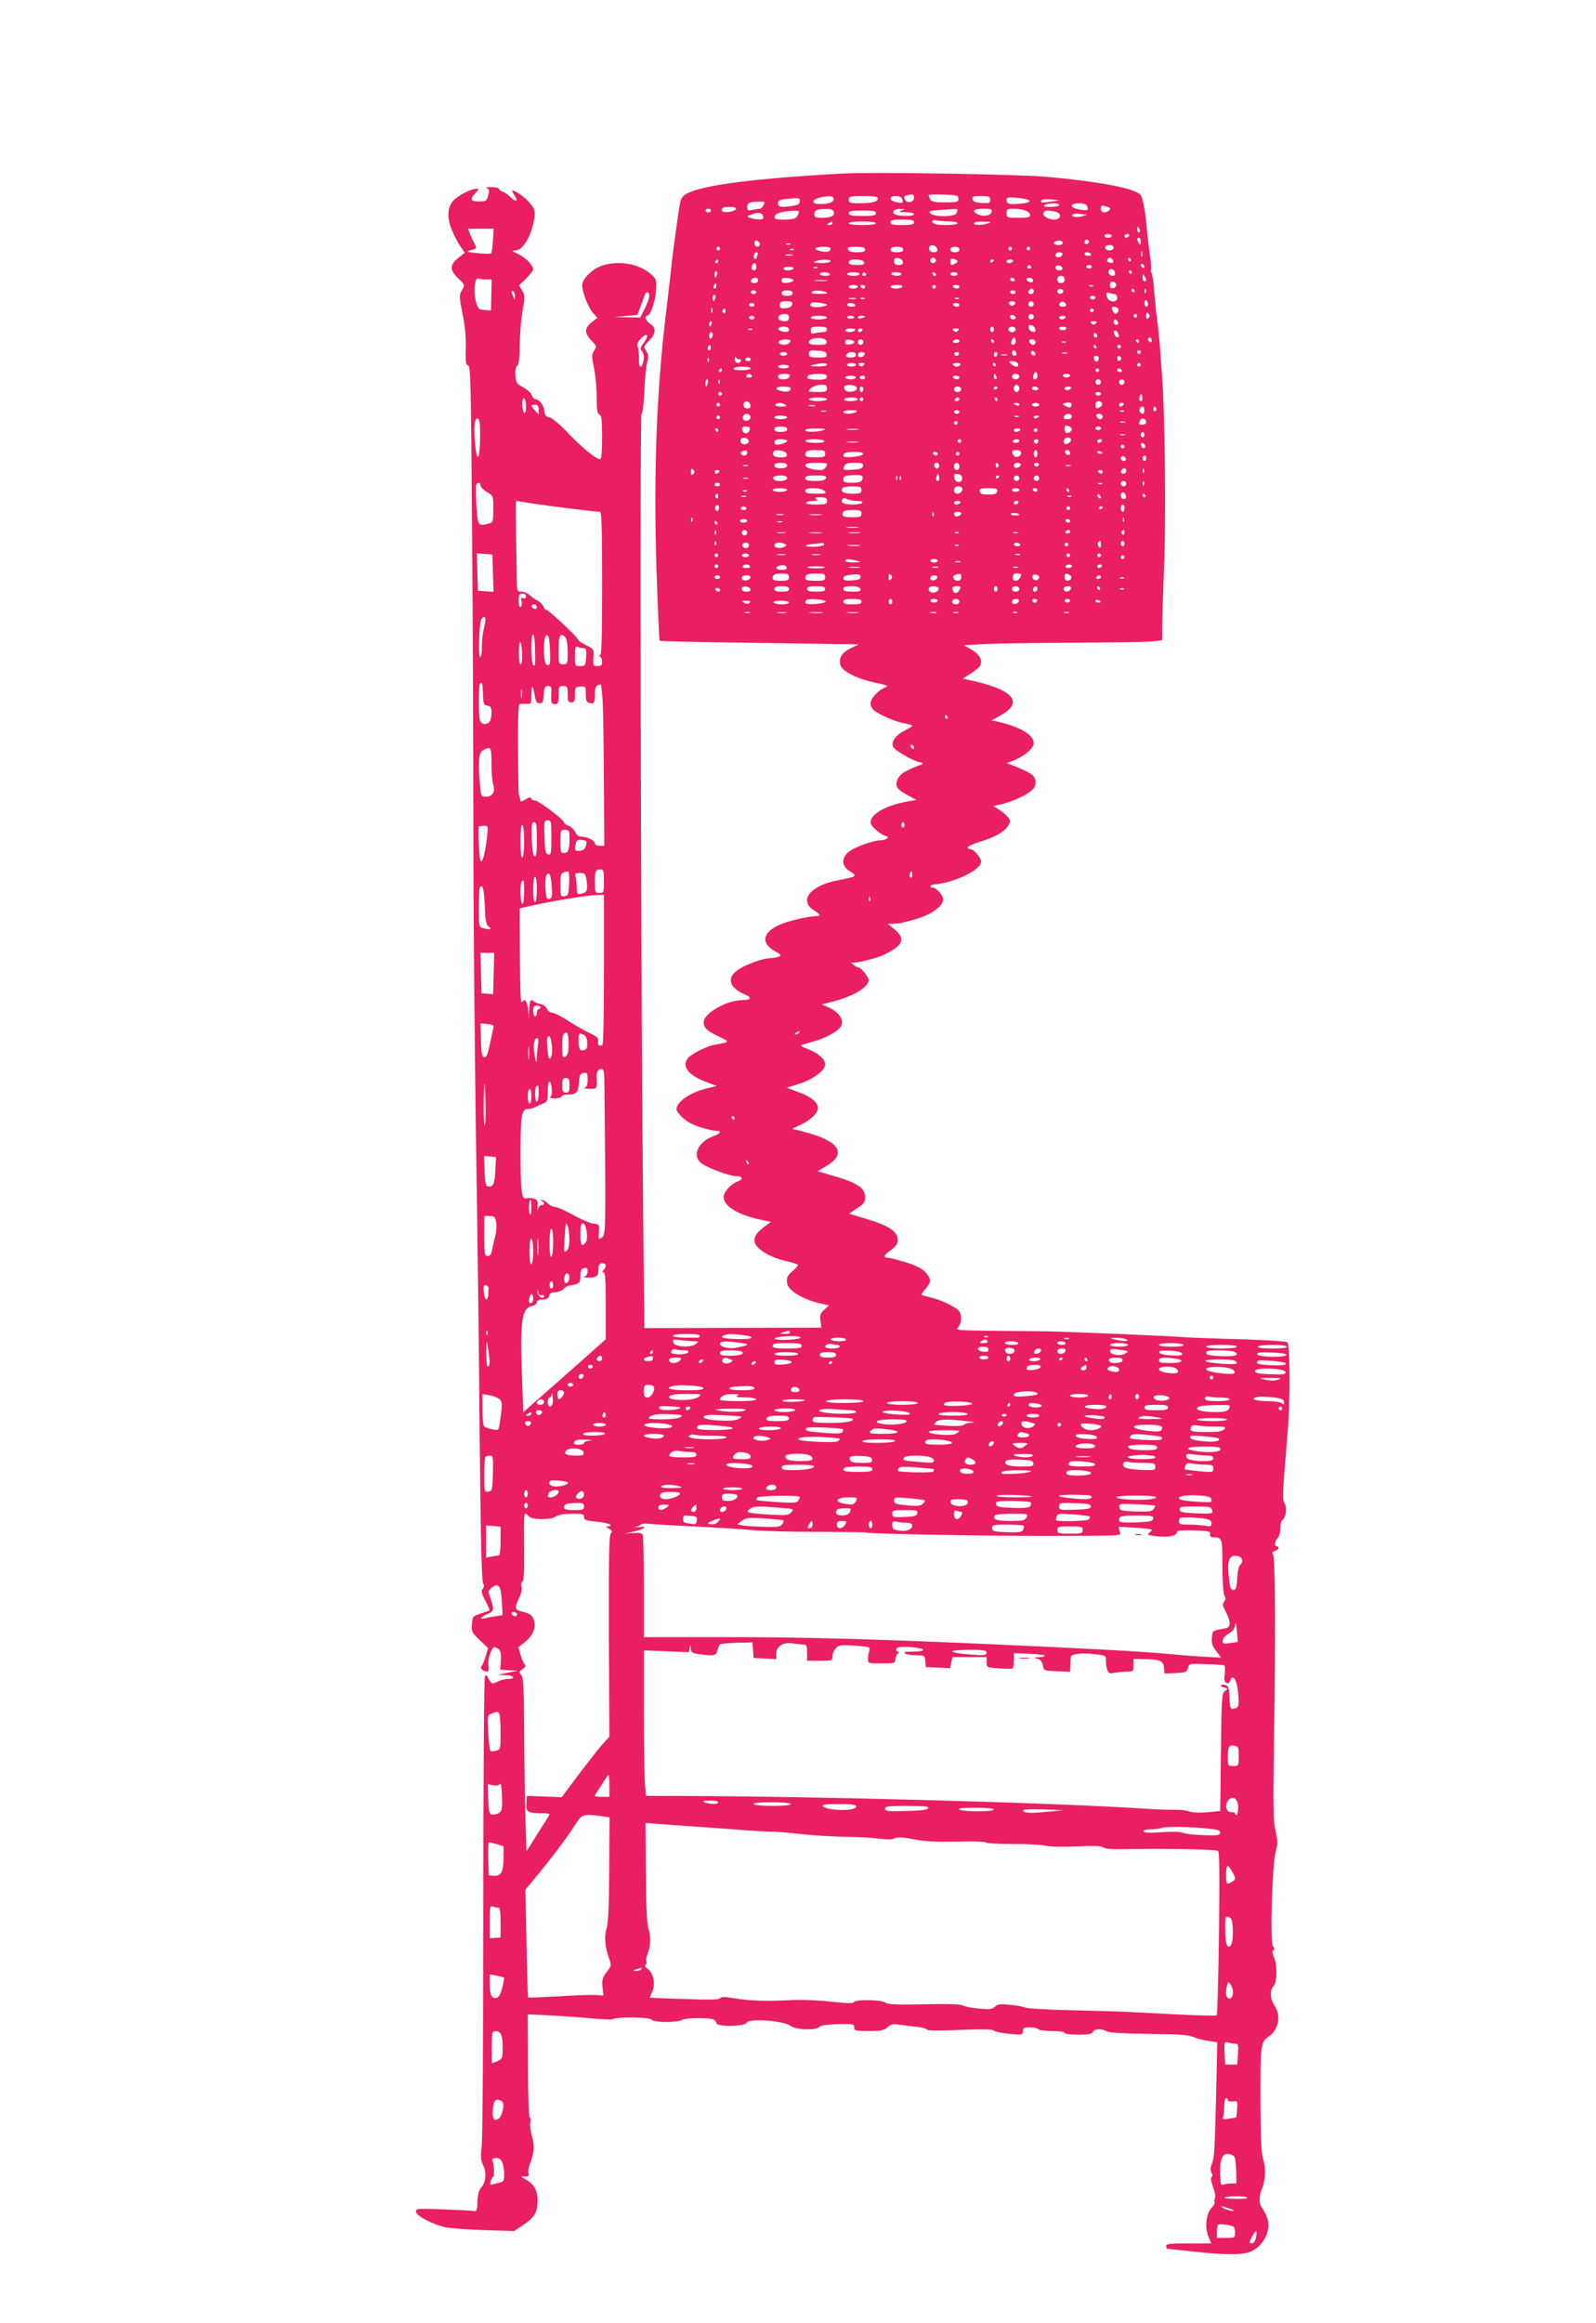 <?xml version="1.0" standalone="no"?>
<!DOCTYPE svg PUBLIC "-//W3C//DTD SVG 20010904//EN"
 "http://www.w3.org/TR/2001/REC-SVG-20010904/DTD/svg10.dtd">
<svg version="1.0" xmlns="http://www.w3.org/2000/svg"
 width="880pt" height="1280pt" viewBox="0 0 880 1280"
 preserveAspectRatio="xMidYMid meet">
<g transform="translate(0,1280) scale(0.1,-0.1)"
fill="#e91e63" stroke="none">
<path d="M4650 11844 c-497 -27 -786 -65 -867 -113 -28 -18 -31 -26 -42 -103
-26 -182 -31 -217 -41 -313 -6 -55 -15 -134 -20 -175 -59 -463 -78 -930 -60
-1485 7 -209 15 -382 17 -385 3 -3 217 -8 476 -11 260 -4 506 -7 547 -8 l75
-1 -43 -21 c-48 -24 -65 -48 -60 -87 4 -37 87 -80 193 -103 71 -15 77 -18 55
-27 -37 -14 -80 -61 -80 -87 0 -12 8 -29 18 -38 26 -23 125 -66 172 -73 22 -4
40 -9 40 -13 -1 -3 -20 -15 -43 -27 -50 -24 -77 -65 -61 -91 13 -22 122 -82
148 -83 17 0 15 -14 -2 -15 -4 -1 -31 -12 -59 -25 -36 -17 -56 -34 -64 -54
-16 -37 -5 -54 55 -87 l48 -26 -64 -12 c-110 -22 -188 -68 -188 -112 0 -19 49
-64 81 -74 17 -6 19 -9 8 -16 -8 -5 -24 -9 -36 -9 -40 0 -150 -41 -177 -66
-39 -37 -35 -77 11 -105 42 -26 39 -29 -67 -49 -151 -28 -218 -111 -133 -165
34 -21 41 -32 21 -32 -53 -1 -168 -28 -214 -50 -90 -42 -99 -100 -22 -143 36
-20 39 -24 22 -31 -10 -4 -32 -8 -47 -8 -43 -1 -146 -39 -183 -68 -59 -44 -41
-97 45 -133 38 -15 31 -30 -13 -30 -89 0 -216 -72 -216 -123 0 -30 21 -49 88
-80 57 -27 56 -29 -23 -42 -44 -7 -133 -51 -152 -75 -36 -44 2 -94 98 -130
l61 -23 -64 -16 c-85 -22 -157 -72 -158 -112 0 -17 42 -60 78 -78 33 -18 113
-41 140 -41 32 0 27 -14 -10 -28 -90 -32 -126 -111 -69 -152 40 -28 154 -70
191 -70 35 0 40 -17 8 -29 -39 -15 -78 -58 -78 -86 0 -48 73 -95 191 -122 l70
-15 -33 -24 c-42 -31 -58 -53 -58 -79 0 -42 81 -93 183 -115 31 -7 57 -16 57
-20 0 -4 -13 -19 -30 -33 -30 -27 -34 -37 -30 -67 5 -39 84 -88 178 -110 l53
-12 -27 -25 c-22 -20 -25 -30 -20 -61 l5 -37 -488 -1 -488 -1 -7 656 c-13
1345 -19 4381 -9 4381 6 0 13 53 16 128 3 70 10 142 16 160 8 27 7 39 -6 58
-15 24 -15 26 16 57 38 40 40 71 6 93 -24 15 -35 44 -17 44 18 0 45 78 49 138
4 58 2 64 -24 88 -65 59 -169 80 -266 53 -55 -15 -117 -74 -117 -110 0 -40 35
-127 62 -156 l22 -24 -32 -25 c-40 -32 -41 -59 -1 -100 29 -30 30 -33 15 -56
-14 -22 -14 -31 -1 -94 8 -38 15 -110 15 -160 0 -72 3 -93 15 -98 12 -4 15
-28 15 -126 0 -78 -4 -120 -11 -120 -22 0 -97 61 -174 141 -46 49 -90 86 -105
89 -19 4 -26 12 -28 35 -4 33 -28 65 -49 65 -7 0 -18 11 -22 24 -5 13 -27 32
-48 43 -34 18 -38 24 -41 64 -2 27 1 47 10 54 9 7 13 42 14 120 1 61 8 145 16
188 13 71 13 80 -3 106 l-17 29 39 38 c21 21 39 43 39 50 0 22 -44 67 -84 85
-37 17 -38 19 -14 19 43 0 94 91 105 186 4 36 0 46 -28 78 -28 32 -76 66 -94
66 -3 0 2 -11 11 -25 23 -35 11 -42 -20 -12 -14 14 -35 28 -46 32 -11 3 -20
11 -20 16 0 5 -19 8 -42 8 -24 -1 -35 -3 -25 -6 13 -3 16 -11 11 -31 -10 -40
-12 -42 -55 -42 -45 0 -49 13 -17 47 20 21 20 23 3 23 -28 0 -98 -37 -124 -64
-36 -38 -38 -99 -7 -169 14 -32 35 -72 47 -88 l22 -31 -37 -30 c-47 -38 -47
-66 1 -112 37 -36 37 -36 20 -65 -16 -28 -16 -34 4 -132 14 -70 19 -131 17
-190 -2 -74 0 -89 13 -92 14 -4 16 -96 22 -913 4 -500 7 -1246 7 -1659 0 -412
7 -1157 14 -1655 8 -498 18 -1256 21 -1684 5 -532 11 -785 18 -797 8 -13 8
-21 -1 -32 -10 -12 -7 -25 14 -66 15 -28 25 -52 23 -54 -2 -1 -24 -9 -49 -17
-43 -14 -45 -17 -48 -59 -3 -40 0 -46 43 -87 l46 -44 -12 -43 c-7 -23 -17 -48
-23 -55 -7 -10 -5 -16 5 -23 28 -17 38 -10 32 24 -3 19 2 49 11 70 14 34 18
37 36 27 21 -11 24 -23 21 -82 l-3 -37 49 -3 48 -3 -55 -11 -55 -12 43 -1 c46
-1 59 -21 13 -21 -16 0 -42 -7 -57 -15 -26 -13 -30 -13 -41 1 -7 9 -14 22 -16
28 -2 6 -8 7 -13 3 -5 -5 -9 -547 -9 -1265 0 -692 -4 -1289 -9 -1328 -7 -57
-5 -76 7 -101 21 -39 17 -96 -8 -123 -14 -16 -21 -38 -22 -79 -1 -40 -5 -55
-15 -53 -7 2 -84 6 -170 9 -150 6 -157 5 -154 -13 3 -23 90 -69 161 -85 28 -6
124 -13 215 -16 l165 -5 48 32 c64 43 81 71 81 134 1 58 -20 95 -69 120 -16 9
-23 15 -15 15 31 -3 39 1 34 16 -3 8 -1 29 6 47 27 73 29 102 14 156 -9 29
-13 64 -10 77 3 13 2 26 -3 29 -5 3 -10 131 -10 287 l-1 281 127 -6 c71 -4
174 -11 231 -17 56 -5 108 -7 114 -3 21 13 198 11 210 -3 14 -17 141 -18 171
-1 21 11 133 13 170 2 9 -3 17 -12 17 -20 0 -22 158 -20 167 2 9 25 206 11
241 -17 30 -23 143 -27 160 -6 7 8 42 13 101 15 85 2 91 0 91 -18 0 -18 7 -20
80 -20 68 0 84 3 103 20 16 16 31 20 57 16 19 -3 63 -8 98 -12 34 -3 62 -10
62 -16 0 -6 66 -7 181 -2 122 5 183 4 187 -3 4 -6 42 -14 85 -18 74 -7 77 -7
77 14 0 18 6 21 39 21 22 0 43 -4 46 -10 3 -5 37 -10 76 -10 39 0 69 -4 69
-10 0 -6 32 -10 75 -10 58 0 77 4 81 15 7 18 47 20 77 3 14 -7 94 -12 232 -14
159 -1 218 -5 245 -17 19 -8 57 -18 84 -22 l48 -7 -6 -266 c-8 -332 -10 -370
-24 -405 -8 -19 -9 -34 -2 -47 7 -12 7 -21 0 -25 -6 -4 -2 -25 9 -55 10 -27
15 -54 10 -61 -4 -7 -5 -17 -2 -22 3 -5 -5 -19 -17 -32 -30 -32 -38 -107 -17
-158 l16 -37 -125 0 c-104 0 -124 -2 -124 -15 0 -8 3 -15 8 -15 4 0 68 -7 142
-15 193 -21 281 -20 327 5 68 36 105 123 78 186 -8 21 -21 44 -27 51 -17 21
-17 63 0 103 20 49 23 116 7 164 -10 30 -14 113 -15 306 -1 315 1 339 41 366
59 39 75 117 36 175 -25 37 -26 82 -4 108 19 21 20 112 2 156 -10 23 -11 36
-4 40 7 5 6 12 -2 21 -17 21 -5 449 15 522 12 45 12 60 -1 115 -13 53 -14 130
-8 537 9 594 6 971 -6 987 -7 8 -4 13 10 18 21 6 29 25 11 25 -15 0 -12 29 5
46 8 9 15 33 15 54 0 21 4 41 9 44 21 13 29 64 15 91 -14 28 -15 21 16 397 15
175 13 488 -2 493 -22 7 -175 15 -353 19 -93 3 -199 7 -235 10 -94 7 -628 29
-745 31 -55 0 -190 2 -299 3 -192 2 -199 3 -183 20 22 24 22 75 0 94 -28 25
-96 56 -149 69 -27 7 -51 13 -53 15 -2 2 8 17 23 34 32 39 32 51 1 88 -18 21
-47 37 -107 56 -46 14 -90 26 -99 26 -31 0 -28 13 11 41 31 23 40 36 40 58 0
45 -47 77 -165 113 l-103 31 44 30 c37 24 44 34 44 61 0 51 -43 80 -180 119
l-82 24 46 27 c112 65 80 132 -88 181 -32 9 -66 19 -75 20 -9 2 -18 4 -21 4
-3 1 15 11 40 22 57 25 100 66 100 94 0 32 -40 64 -110 89 l-62 23 72 23 c77
25 140 73 140 107 0 27 -39 61 -96 83 -28 10 -43 20 -34 23 8 2 42 12 75 22
66 19 130 56 143 82 17 34 -11 76 -70 103 l-37 16 69 18 c108 28 190 79 190
116 0 18 -43 70 -58 70 -4 0 -17 7 -28 16 -10 8 -14 13 -9 11 13 -7 120 18
171 39 21 9 54 27 72 40 44 34 42 64 -5 103 l-38 31 30 1 c17 0 37 2 45 4 8 2
33 9 55 14 101 25 175 74 175 116 0 23 -38 65 -58 65 -22 0 -12 16 10 17 110
9 258 81 258 126 0 20 -39 67 -55 67 -8 0 -16 4 -20 10 -3 5 25 19 62 30 87
26 144 58 162 92 14 24 14 28 -4 49 -11 12 -33 30 -49 40 l-29 18 29 6 c57 12
139 46 171 71 24 18 33 33 33 54 0 34 -20 50 -104 84 l-55 22 33 12 c58 21
116 69 116 96 0 48 -75 92 -204 121 l-29 6 44 24 c141 75 78 148 -175 200
l-28 6 46 29 c26 17 49 37 52 45 12 30 -6 61 -48 85 l-43 25 105 6 c58 4 281
7 495 8 215 1 413 4 442 7 l51 7 1 106 c1 58 4 162 7 231 15 302 8 951 -12
1165 -1 17 -5 68 -8 115 -4 47 -11 114 -16 150 -5 36 -12 106 -16 155 -3 50
-10 95 -15 101 -5 6 -6 13 -3 17 3 3 1 38 -5 79 -6 40 -13 98 -16 128 -7 99
-23 191 -36 206 -30 36 -221 73 -522 100 -162 14 -949 27 -1117 18z m390 -133
c0 -26 -38 -34 -50 -11 -8 14 -6 20 8 23 34 9 42 7 42 -12z m245 -6 c0 -18 -7
-20 -74 -20 -58 0 -75 3 -82 17 -5 9 -9 19 -9 23 0 3 37 5 83 3 74 -3 82 -5
82 -23z m-691 7 c12 -20 -15 -36 -61 -36 -36 -1 -48 3 -48 14 0 20 98 39 109
22z m246 -6 c0 -18 -31 -26 -102 -26 -51 0 -58 2 -58 20 0 18 7 20 80 20 61 0
80 -3 80 -14z m134 -2 c9 -23 4 -25 -32 -18 -41 8 -43 34 -3 34 18 0 31 -6 35
-16z m486 -5 c0 -18 -5 -20 -47 -17 -36 2 -49 7 -51 21 -3 14 4 17 47 17 45 0
51 -3 51 -21z m217 -5 c2 -7 -16 -13 -49 -16 -62 -6 -78 -2 -78 21 0 14 9 15
62 11 34 -3 63 -10 65 -16z m-1267 -3 c0 -14 -10 -20 -37 -25 -66 -10 -83 -8
-83 13 0 15 8 21 38 24 79 8 82 8 82 -12z m1385 -2 c-51 -8 -61 -7 -52 8 3 5
27 6 54 4 l48 -5 -50 -7z m-1585 -19 c-6 -11 -14 -20 -19 -20 -5 0 -23 -3 -40
-6 -27 -6 -31 -4 -31 14 0 24 12 30 63 31 35 1 37 -1 27 -19z m1630 0 c0 -5
-21 -10 -47 -10 -35 0 -44 3 -33 10 20 13 80 13 80 0z m154 -6 c9 -24 4 -26
-43 -18 -54 9 -56 34 -2 34 27 0 41 -5 45 -16z m125 -10 c8 -7 -12 -24 -30
-24 -13 0 -19 7 -19 21 0 16 4 19 23 13 12 -3 24 -8 26 -10z m-2061 -6 c-3 -7
-21 -14 -41 -16 -28 -2 -37 1 -37 12 0 12 11 16 41 16 28 0 39 -4 37 -12z
m-138 -8 c0 -5 -7 -10 -15 -10 -8 0 -15 5 -15 10 0 6 7 10 15 10 8 0 15 -4 15
-10z m677 -6 c8 -22 -14 -34 -64 -34 -36 0 -43 3 -43 19 0 23 13 29 63 30 26
1 40 -4 44 -15z m373 6 c-20 -7 -16 -8 23 -9 26 -1 47 -5 47 -11 0 -11 -62
-13 -97 -4 -33 9 -17 34 21 33 30 -1 30 -1 6 -9z m310 6 c0 -2 -3 -11 -6 -20
-8 -22 -126 -23 -144 -2 -12 15 -14 15 123 24 15 1 27 0 27 -2z m188 -13 c-4
-22 -48 -29 -78 -13 -34 18 -22 30 31 30 43 0 50 -3 47 -17z m186 7 c14 -5 26
-16 26 -25 0 -12 -13 -15 -65 -15 -63 0 -65 1 -65 25 0 22 4 25 39 25 22 0 51
-4 65 -10z m-1251 -17 c-10 -27 -23 -33 -81 -33 -46 0 -53 3 -50 18 3 17 40
28 105 31 27 1 31 -2 26 -16z m427 2 c0 -12 -15 -15 -75 -15 -60 0 -75 3 -75
15 0 12 15 15 75 15 60 0 75 -3 75 -15z m988 9 c39 -8 34 -44 -7 -44 -33 0
-67 23 -57 38 8 14 21 15 64 6z m-1610 -27 c3 -13 -3 -17 -25 -16 -15 0 -37 4
-48 9 -21 8 -21 8 25 24 25 8 45 2 48 -17z m1757 1 c-32 -8 -60 -3 -51 10 3 4
22 6 43 3 l38 -4 -30 -9z m-925 -33 c0 -12 -14 -15 -65 -15 -51 0 -65 3 -65
15 0 12 14 15 65 15 51 0 65 -3 65 -15z m193 5 c26 0 47 -4 47 -10 0 -11 -98
-14 -124 -4 -25 9 -19 27 7 20 12 -3 43 -6 70 -6z m-643 -10 c0 -5 -8 -10 -17
-10 -15 0 -16 2 -3 10 19 12 20 12 20 0z m240 0 c0 -6 -32 -10 -75 -10 -43 0
-75 4 -75 10 0 6 32 10 75 10 43 0 75 -4 75 -10z m620 0 c-36 -12 -80 -12 -80
0 0 6 24 10 53 9 41 -1 47 -3 27 -9z m834 -35 c3 -8 1 -15 -4 -15 -6 0 -10 7
-10 15 0 8 2 15 4 15 2 0 6 -7 10 -15z m-3566 -60 c-2 -35 -7 -67 -10 -71 -4
-3 -38 -3 -75 1 -63 7 -66 9 -35 17 32 9 32 9 17 38 -9 17 -20 41 -25 55 l-10
25 71 0 71 0 -4 -65z m3412 25 c0 -5 -9 -10 -20 -10 -11 0 -20 5 -20 10 0 6 9
10 20 10 11 0 20 -4 20 -10z m95 0 c-3 -5 -10 -10 -16 -10 -5 0 -9 5 -9 10 0
6 7 10 16 10 8 0 12 -4 9 -10z m65 -32 c0 -19 -2 -20 -10 -8 -13 19 -13 30 0
30 6 0 10 -10 10 -22z m-2100 -14 c0 -8 -7 -14 -15 -14 -8 0 -15 9 -15 20 0
13 5 18 15 14 8 -4 15 -12 15 -20z m1670 5 c0 -5 -11 -9 -25 -9 -28 0 -34 16
-7 23 20 4 32 -1 32 -14z m144 12 c3 -5 -1 -11 -9 -15 -9 -3 -15 0 -15 9 0 16
16 20 24 6z m-1647 -17 c-3 -3 -12 -4 -19 -1 -8 3 -5 6 6 6 11 1 17 -2 13 -5z
m811 -27 c2 -11 -3 -17 -17 -17 -23 0 -35 15 -26 31 10 15 39 6 43 -14z m972
8 c0 -16 -35 -21 -44 -6 -8 12 4 21 26 21 10 0 18 -7 18 -15z m-2170 -5 c0 -5
-4 -10 -10 -10 -5 0 -10 5 -10 10 0 6 5 10 10 10 6 0 10 -4 10 -10z m610 1 c0
-6 -4 -13 -10 -16 -14 -9 -81 6 -74 16 7 12 84 12 84 0z m190 -6 c0 -11 -12
-15 -44 -15 -30 0 -46 5 -50 15 -4 12 4 15 44 15 38 0 50 -4 50 -15z m210 0
c0 -10 -11 -15 -35 -15 -24 0 -35 5 -35 15 0 10 11 15 35 15 24 0 35 -5 35
-15z m310 0 c0 -9 -9 -15 -25 -15 -16 0 -25 6 -25 15 0 9 9 15 25 15 16 0 25
-6 25 -15z m290 5 c0 -5 -4 -10 -10 -10 -5 0 -10 5 -10 10 0 6 5 10 10 10 6 0
10 -4 10 -10z m100 0 c0 -5 -4 -10 -10 -10 -5 0 -10 5 -10 10 0 6 5 10 10 10
6 0 10 -4 10 -10z m-1303 -6 c-3 -3 -12 -4 -19 -1 -8 3 -5 6 6 6 11 1 17 -2
13 -5z m1920 -36 c-3 -7 -5 -2 -5 12 0 14 2 19 5 13 2 -7 2 -19 0 -25z m-2121
6 c-3 -9 -6 -18 -6 -20 0 -3 -4 -3 -10 1 -11 7 -2 35 12 35 6 0 7 -7 4 -16z
m1682 4 c-7 -19 -38 -22 -38 -4 0 10 9 16 21 16 12 0 19 -5 17 -12z m157 2 c3
-5 -3 -10 -14 -10 -12 0 -21 5 -21 10 0 6 6 10 14 10 8 0 18 -4 21 -10z
m-1647 -7 c-10 -2 -26 -2 -35 0 -10 3 -2 5 17 5 19 0 27 -2 18 -5z m610 -35
c3 -13 -3 -18 -22 -18 -20 0 -26 5 -26 21 0 15 5 20 22 17 13 -2 24 -11 26
-20z m182 7 c0 -8 -7 -15 -15 -15 -8 0 -15 7 -15 15 0 8 7 15 15 15 8 0 15 -7
15 -15z m120 -5 c0 -7 -24 -20 -36 -20 -2 0 -4 9 -4 19 0 14 5 18 20 14 11 -3
20 -9 20 -13z m855 9 c10 -15 -1 -23 -20 -15 -9 3 -13 10 -10 16 8 13 22 13
30 -1z m100 1 c3 -5 1 -10 -4 -10 -6 0 -11 5 -11 10 0 6 2 10 4 10 3 0 8 -4
11 -10z m-2275 -10 c0 -5 -5 -10 -11 -10 -5 0 -7 5 -4 10 3 6 8 10 11 10 2 0
4 -4 4 -10z m620 0 c0 -5 -24 -10 -52 -9 -39 0 -48 3 -33 9 28 12 85 12 85 0z
m184 -5 c4 -12 -4 -15 -39 -15 -33 0 -45 4 -45 15 0 11 11 15 39 15 25 0 41
-5 45 -15z m716 11 c0 -3 -4 -8 -10 -11 -5 -3 -10 -1 -10 4 0 6 5 11 10 11 6
0 10 -2 10 -4z m105 -6 c-3 -5 -13 -10 -21 -10 -8 0 -14 5 -14 10 0 6 9 10 21
10 11 0 17 -4 14 -10z m-1415 -30 c0 -19 -11 -26 -23 -14 -8 8 3 34 14 34 5 0
9 -9 9 -20z m2140 -1 c0 -6 -4 -7 -10 -4 -5 3 -10 11 -10 16 0 6 5 7 10 4 6
-3 10 -11 10 -16z m-625 1 c3 -5 -1 -10 -10 -10 -9 0 -13 5 -10 10 3 6 8 10
10 10 2 0 7 -4 10 -10z m173 -7 c2 -8 -5 -13 -17 -13 -12 0 -21 6 -21 16 0 18
31 15 38 -3z m162 7 c0 -5 -7 -10 -15 -10 -8 0 -15 5 -15 10 0 6 7 10 15 10 8
0 15 -4 15 -10z m-1645 -10 c-3 -5 -17 -10 -31 -10 -13 0 -24 5 -24 10 0 6 14
10 31 10 17 0 28 -4 24 -10z m132 4 c-3 -3 -12 -4 -19 -1 -8 3 -5 6 6 6 11 1
17 -2 13 -5z m1641 -27 c2 -10 -3 -17 -12 -17 -18 0 -29 16 -21 31 9 14 29 6
33 -14z m-2195 -12 c-7 -21 -13 -19 -13 6 0 11 4 18 10 14 5 -3 7 -12 3 -20z
m2287 15 c0 -5 -2 -10 -4 -10 -3 0 -8 5 -11 10 -3 6 -1 10 4 10 6 0 11 -4 11
-10z m-1665 -10 c4 -6 -7 -10 -24 -10 -17 0 -31 5 -31 10 0 6 11 10 24 10 14
0 28 -4 31 -10z m165 0 c0 -5 -16 -10 -35 -10 -19 0 -35 5 -35 10 0 6 16 10
35 10 19 0 35 -4 35 -10z m35 0 c3 -5 -1 -10 -10 -10 -9 0 -13 5 -10 10 3 6 8
10 10 10 2 0 7 -4 10 -10z m195 0 c0 -5 -11 -10 -24 -10 -14 0 -28 5 -31 10
-4 6 7 10 24 10 17 0 31 -4 31 -10z m191 -3 c-1 -12 -15 -9 -19 4 -3 6 1 10 8
8 6 -3 11 -8 11 -12z m119 3 c0 -5 -9 -10 -20 -10 -11 0 -20 5 -20 10 0 6 9
10 20 10 11 0 20 -4 20 -10z m1040 -32 c0 -5 -4 -8 -10 -8 -5 0 -10 10 -10 23
0 18 2 19 10 7 5 -8 10 -18 10 -22z m-450 2 c0 -13 -7 -20 -20 -20 -13 0 -20
7 -20 20 0 13 7 20 20 20 13 0 20 -7 20 -20z m-3189 0 l30 0 -2 -86 -2 -85
-35 3 c-33 3 -37 7 -47 43 -16 55 -8 138 12 131 8 -3 28 -6 44 -6z m1499 -5
c0 -8 -9 -15 -20 -15 -20 0 -26 11 -13 23 12 13 33 7 33 -8z m195 0 c0 -5 -15
-11 -32 -13 -25 -3 -33 1 -33 13 0 12 8 16 33 13 17 -2 32 -7 32 -13z m1220 5
c3 -5 -1 -10 -9 -10 -9 0 -16 5 -16 10 0 6 4 10 9 10 6 0 13 -4 16 -10z m99 1
c3 -4 3 -11 0 -14 -8 -8 -34 3 -34 14 0 11 27 12 34 0z m-1136 -8 c-15 -2 -42
-2 -60 0 -18 2 -6 4 27 4 33 0 48 -2 33 -4z m1597 -23 c0 -8 -8 -16 -17 -18
-13 -2 -18 3 -18 18 0 15 5 20 18 18 9 -2 17 -10 17 -18z m-2205 -5 c0 -8 -4
-15 -10 -15 -5 0 -7 7 -4 15 4 8 8 15 10 15 2 0 4 -7 4 -15z m780 -5 c0 -5
-11 -10 -25 -10 -14 0 -25 5 -25 10 0 6 11 10 25 10 14 0 25 -4 25 -10z m40 0
c0 -5 -4 -10 -9 -10 -6 0 -13 5 -16 10 -3 6 1 10 9 10 9 0 16 -4 16 -10z m205
0 c-3 -5 -19 -10 -36 -10 -16 0 -29 5 -29 10 0 6 16 10 36 10 21 0 33 -4 29
-10z m185 0 c0 -5 -4 -10 -10 -10 -5 0 -10 5 -10 10 0 6 5 10 10 10 6 0 10 -4
10 -10z m130 0 c0 -5 -6 -10 -14 -10 -8 0 -18 5 -21 10 -3 6 3 10 14 10 12 0
21 -4 21 -10z m737 4 c-3 -3 -12 -4 -19 -1 -8 3 -5 6 6 6 11 1 17 -2 13 -5z
m-327 -29 c0 -8 -7 -15 -15 -15 -16 0 -20 12 -8 23 11 12 23 8 23 -8z m163 0
c1 -5 -6 -11 -15 -13 -11 -2 -18 3 -18 13 0 17 30 18 33 0z m392 5 c3 -5 1
-10 -4 -10 -6 0 -11 5 -11 10 0 6 2 10 4 10 3 0 8 -4 11 -10z m62 -12 c-3 -8
-6 -5 -6 6 -1 11 2 17 5 13 3 -3 4 -12 1 -19z m-3478 -21 c0 -21 -1 -21 -9 -2
-12 28 -12 37 0 30 6 -3 10 -16 9 -28z m1331 23 c0 -5 -7 -10 -15 -10 -8 0
-15 5 -15 10 0 6 7 10 15 10 8 0 15 -4 15 -10z m200 -5 c0 -10 -10 -15 -30
-15 -20 0 -30 5 -30 15 0 10 10 15 30 15 20 0 30 -5 30 -15z m185 5 c15 -6 6
-9 -33 -9 -33 -1 -51 3 -47 9 7 12 52 12 80 0z m1045 0 c0 -5 -7 -10 -15 -10
-8 0 -15 5 -15 10 0 6 7 10 15 10 8 0 15 -4 15 -10z m-2020 -20 c0 -12 -11
-43 -25 -70 l-25 -50 -73 2 -72 1 65 6 64 6 18 45 c9 25 19 53 22 63 7 24 26
22 26 -3z m2566 10 c8 0 14 -9 14 -21 0 -32 -54 -23 -58 10 -3 19 0 22 13 17
9 -3 23 -6 31 -6z m-2203 -25 c-7 -21 -13 -19 -13 6 0 11 4 18 10 14 5 -3 7
-12 3 -20z m2097 5 c0 -5 -7 -10 -15 -10 -8 0 -15 5 -15 10 0 6 7 10 15 10 8
0 15 -4 15 -10z m-1322 -7 c-10 -2 -26 -2 -35 0 -10 3 -2 5 17 5 19 0 27 -2
18 -5z m49 1 c-3 -3 -12 -4 -19 -1 -8 3 -5 6 6 6 11 1 17 -2 13 -5z m520 0
c-3 -3 -12 -4 -19 -1 -8 3 -5 6 6 6 11 1 17 -2 13 -5z m1043 -30 c0 -8 -4 -14
-10 -14 -5 0 -10 9 -10 21 0 11 5 17 10 14 6 -3 10 -13 10 -21z m-1962 -1 c-2
-12 -14 -19 -36 -21 -27 -3 -32 0 -32 17 0 17 6 21 36 21 28 0 35 -3 32 -17z
m192 -3 c0 -4 -20 -10 -45 -12 -40 -3 -57 7 -41 23 8 8 86 -3 86 -11z m1038 8
c-3 -7 -11 -13 -18 -13 -7 0 -15 6 -17 13 -3 7 4 12 17 12 13 0 20 -5 18 -12z
m102 -3 c0 -8 -7 -15 -15 -15 -8 0 -15 7 -15 15 0 8 7 15 15 15 8 0 15 -7 15
-15z m178 -3 c2 -7 -6 -12 -17 -12 -21 0 -27 11 -14 24 9 9 26 2 31 -12z
m-1718 -2 c0 -5 -7 -10 -15 -10 -8 0 -15 5 -15 10 0 6 7 10 15 10 8 0 15 -4
15 -10z m555 0 c4 -6 -5 -10 -19 -10 -14 0 -26 5 -26 10 0 6 9 10 19 10 11 0
23 -4 26 -10z m575 0 c0 -5 -6 -10 -14 -10 -8 0 -18 5 -21 10 -3 6 3 10 14 10
12 0 21 -4 21 -10z m-1363 -42 c-3 -7 -5 -2 -5 12 0 14 2 19 5 13 2 -7 2 -19
0 -25z m2239 21 c3 -6 1 -16 -5 -22 -9 -9 -14 -8 -21 3 -5 8 -10 18 -10 23 0
11 28 8 36 -4z m-2166 -15 c0 -8 -5 -12 -10 -9 -6 4 -8 11 -5 16 9 14 15 11
15 -7z m2030 6 c0 -5 -4 -10 -10 -10 -5 0 -10 5 -10 10 0 6 5 10 10 10 6 0 10
-4 10 -10z m302 -42 c-9 -9 -12 -7 -12 12 0 19 3 21 12 12 9 -9 9 -15 0 -24z
m-1982 2 c0 -15 -7 -20 -24 -20 -14 0 -28 5 -31 10 -10 16 4 30 31 30 17 0 24
-5 24 -20z m1250 -1 c0 -5 -7 -9 -15 -9 -8 0 -15 7 -15 15 0 9 6 12 15 9 8 -4
15 -10 15 -15z m100 6 c0 -8 -7 -15 -15 -15 -8 0 -15 7 -15 15 0 8 7 15 15 15
8 0 15 -7 15 -15z m570 5 c0 -5 -4 -10 -10 -10 -5 0 -10 5 -10 10 0 6 5 10 10
10 6 0 10 -4 10 -10z m-2110 -10 c0 -5 -7 -10 -15 -10 -8 0 -15 5 -15 10 0 6
7 10 15 10 8 0 15 -4 15 -10z m400 0 c0 -5 -20 -10 -45 -10 -25 0 -45 5 -45
10 0 6 20 10 45 10 25 0 45 -4 45 -10z m150 2 c0 -4 -9 -8 -20 -8 -11 0 -20 4
-20 8 0 4 9 8 20 8 11 0 20 -4 20 -8z m60 4 c0 -2 -9 -6 -20 -9 -11 -3 -20 -1
-20 4 0 5 9 9 20 9 11 0 20 -2 20 -4z m1105 -6 c-3 -5 -13 -10 -21 -10 -8 0
-14 5 -14 10 0 6 9 10 21 10 11 0 17 -4 14 -10z m289 -25 c3 -9 0 -15 -9 -15
-8 0 -15 7 -15 15 0 8 4 15 9 15 5 0 11 -7 15 -15z m-2240 -10 c-4 -8 -8 -15
-10 -15 -2 0 -4 7 -4 15 0 8 4 15 10 15 5 0 7 -7 4 -15z m2118 3 c-9 -9 -15
-9 -24 0 -9 9 -7 12 12 12 19 0 21 -3 12 -12z m-334 -32 c3 -13 -1 -17 -14
-14 -11 2 -20 11 -22 22 -3 13 1 17 14 14 11 -2 20 -11 22 -22z m-1358 -2 c0
-11 -8 -14 -27 -12 -39 4 -42 28 -4 28 21 0 31 -5 31 -16z m210 1 c0 -9 -9
-15 -22 -15 -13 0 -33 -3 -45 -6 -19 -5 -23 -2 -23 15 0 18 6 21 45 21 33 0
45 -4 45 -15z m920 0 c0 -8 -4 -15 -10 -15 -5 0 -10 7 -10 15 0 8 5 15 10 15
6 0 10 -7 10 -15z m120 0 c0 -8 -9 -15 -20 -15 -11 0 -20 7 -20 15 0 8 9 15
20 15 11 0 20 -7 20 -15z m280 5 c0 -5 -9 -10 -20 -10 -11 0 -20 5 -20 10 0 6
9 10 20 10 11 0 20 -4 20 -10z m-1733 -6 c-3 -3 -12 -4 -19 -1 -8 3 -5 6 6 6
11 1 17 -2 13 -5z m568 -4 c-3 -5 -17 -10 -31 -10 -13 0 -24 5 -24 10 0 6 14
10 31 10 17 0 28 -4 24 -10z m40 0 c-3 -5 -10 -10 -16 -10 -5 0 -9 5 -9 10 0
6 7 10 16 10 8 0 12 -4 9 -10z m527 -2 c-9 -9 -15 -9 -24 0 -9 9 -7 12 12 12
19 0 21 -3 12 -12z m886 -22 c3 -12 -1 -17 -10 -14 -7 3 -15 13 -16 22 -3 12
1 17 10 14 7 -3 15 -13 16 -22z m-2238 0 c0 -8 -4 -18 -10 -21 -5 -3 -10 3
-10 14 0 12 5 21 10 21 6 0 10 -6 10 -14z m2120 -7 c0 -5 -4 -9 -10 -9 -5 0
-10 7 -10 16 0 8 5 12 10 9 6 -3 10 -10 10 -16z m-2501 -39 c-18 -23 -20 -33
-11 -42 13 -13 16 -47 6 -72 -12 -30 -23 -16 -21 27 1 23 -2 52 -6 64 -6 18
-2 29 19 50 35 35 44 15 13 -27z m1009 8 c3 -15 -4 -18 -47 -18 -38 0 -51 4
-51 14 0 29 93 32 98 4z m1042 2 c0 -11 -6 -20 -14 -20 -9 0 -12 7 -9 20 3 11
9 20 14 20 5 0 9 -9 9 -20z m750 4 c0 -8 -4 -12 -10 -9 -5 3 -10 10 -10 16 0
5 5 9 10 9 6 0 10 -7 10 -16z m-1992 -6 c-5 -15 -33 -22 -54 -14 -24 9 -6 26
27 26 20 0 29 -4 27 -12z m353 -3 c0 -5 -12 -11 -26 -13 -18 -2 -25 1 -25 13
0 12 7 15 25 13 14 -2 26 -7 26 -13z m49 0 c0 -8 -7 -15 -15 -15 -8 0 -15 7
-15 15 0 8 7 15 15 15 8 0 15 -7 15 -15z m530 5 c0 -5 -9 -10 -21 -10 -11 0
-17 5 -14 10 3 6 13 10 21 10 8 0 14 -4 14 -10z m190 0 c0 -5 -2 -10 -4 -10
-3 0 -8 5 -11 10 -3 6 -1 10 4 10 6 0 11 -4 11 -10z m230 -5 c0 -8 -6 -15 -14
-15 -8 0 -16 7 -20 15 -4 10 1 15 14 15 11 0 20 -7 20 -15z m570 5 c0 -5 -2
-10 -4 -10 -3 0 -8 5 -11 10 -3 6 -1 10 4 10 6 0 11 -4 11 -10z m-403 -6 c-3
-3 -12 -4 -19 -1 -8 3 -5 6 6 6 11 1 17 -2 13 -5z m-1961 -41 c-10 -10 -19 5
-10 18 6 11 8 11 12 0 2 -7 1 -15 -2 -18z m2129 17 c3 -5 1 -10 -4 -10 -6 0
-11 5 -11 10 0 6 2 10 4 10 3 0 8 -4 11 -10z m135 0 c0 -5 -4 -10 -10 -10 -5
0 -10 5 -10 10 0 6 5 10 10 10 6 0 10 -4 10 -10z m-1622 -42 c3 -15 -4 -18
-47 -18 -45 0 -51 3 -51 21 0 18 5 20 47 17 36 -2 49 -7 51 -20z m1046 7 c3
-9 0 -15 -9 -15 -8 0 -15 7 -15 15 0 8 4 15 9 15 5 0 11 -7 15 -15z m103 -11
c-9 -9 -28 6 -21 18 4 6 10 6 17 -1 6 -6 8 -13 4 -17z m583 16 c0 -5 -4 -10
-10 -10 -5 0 -10 5 -10 10 0 6 5 10 10 10 6 0 10 -4 10 -10z m-1950 -10 c0 -5
-9 -10 -20 -10 -11 0 -20 5 -20 10 0 6 9 10 20 10 11 0 20 -4 20 -10z m380 -5
c0 -10 -10 -15 -30 -15 -22 0 -28 4 -24 15 4 8 17 15 30 15 15 0 24 -6 24 -15z
m48 3 c-7 -19 -38 -22 -38 -4 0 10 9 16 21 16 12 0 19 -5 17 -12z m520 1 c-2
-6 -8 -10 -13 -10 -5 0 -11 4 -13 10 -2 6 4 11 13 11 9 0 15 -5 13 -11z m212
2 c0 -6 -4 -13 -10 -16 -5 -3 -10 1 -10 9 0 9 5 16 10 16 6 0 10 -4 10 -9z
m383 2 c-7 -2 -19 -2 -25 0 -7 3 -2 5 12 5 14 0 19 -2 13 -5z m-330 -10 c-7
-2 -21 -2 -30 0 -10 3 -4 5 12 5 17 0 24 -2 18 -5z m-1477 -23 c9 0 12 -4 9
-10 -12 -19 -35 -10 -34 13 0 12 3 16 6 10 2 -7 11 -13 19 -13z m1982 3 c-4
-22 -22 -20 -26 1 -2 10 3 16 13 16 10 0 15 -7 13 -17z m124 2 c0 -5 -5 -11
-11 -13 -6 -2 -11 4 -11 13 0 9 5 15 11 13 6 -2 11 -8 11 -13z m-2275 -17 c-3
-8 -6 -5 -6 6 -1 11 2 17 5 13 3 -3 4 -12 1 -19z m233 12 c0 -5 -7 -10 -15
-10 -8 0 -15 5 -15 10 0 6 7 10 15 10 8 0 15 -4 15 -10z m1474 -25 c3 -9 0
-15 -10 -15 -8 0 -22 7 -30 15 -14 13 -13 15 9 15 14 0 27 -7 31 -15z m-1054
-5 c0 -6 -23 -9 -52 -9 -45 1 -49 2 -23 9 44 11 75 11 75 0z m160 0 c0 -5 -11
-10 -25 -10 -14 0 -25 5 -25 10 0 6 11 10 25 10 14 0 25 -4 25 -10z m42 -2
c-9 -9 -15 -9 -24 0 -9 9 -7 12 12 12 19 0 21 -3 12 -12z m533 2 c-3 -5 -12
-10 -20 -10 -8 0 -17 5 -20 10 -4 6 5 10 20 10 15 0 24 -4 20 -10z m195 0 c0
-5 -2 -10 -4 -10 -3 0 -8 5 -11 10 -3 6 -1 10 4 10 6 0 11 -4 11 -10z m800 0
c0 -5 -4 -10 -10 -10 -5 0 -10 5 -10 10 0 6 5 10 10 10 6 0 10 -4 10 -10z
m-1940 -10 c0 -5 -13 -10 -30 -10 -16 0 -30 5 -30 10 0 6 14 10 30 10 17 0 30
-4 30 -10z m-210 -10 c0 -5 -23 -10 -51 -10 -31 0 -48 4 -44 10 3 6 26 10 51
10 24 0 44 -4 44 -10z m-160 -10 c0 -5 -5 -10 -11 -10 -5 0 -7 5 -4 10 3 6 8
10 11 10 2 0 4 -4 4 -10z m2080 0 c0 -5 -4 -10 -10 -10 -5 0 -10 5 -10 10 0 6
5 10 10 10 6 0 10 -4 10 -10z m125 0 c3 -5 -1 -10 -9 -10 -9 0 -16 5 -16 10 0
6 4 10 9 10 6 0 13 -4 16 -10z m-465 -30 c0 -11 -6 -20 -14 -20 -9 0 -12 7 -9
20 3 11 9 20 14 20 5 0 9 -9 9 -20z m-1575 0 c3 -5 -3 -10 -15 -10 -12 0 -18
5 -15 10 3 6 10 10 15 10 5 0 12 -4 15 -10z m209 -5 c-4 -9 -19 -15 -35 -15
-19 0 -29 5 -29 15 0 10 11 15 35 15 26 0 33 -3 29 -15z m206 0 c0 -15 -22
-20 -75 -16 -35 3 -39 6 -30 20 3 6 28 11 56 11 37 0 49 -4 49 -15z m934 0 c3
-8 1 -15 -4 -15 -6 0 -10 7 -10 15 0 8 2 15 4 15 2 0 6 -7 10 -15z m126 0 c0
-8 -9 -15 -20 -15 -11 0 -20 7 -20 15 0 8 9 15 20 15 11 0 20 -7 20 -15z m280
5 c0 -5 -9 -10 -20 -10 -11 0 -20 5 -20 10 0 6 9 10 20 10 11 0 20 -4 20 -10z
m-1180 -10 c0 -5 -13 -10 -30 -10 -16 0 -30 5 -30 10 0 6 14 10 30 10 17 0 30
-4 30 -10z m50 0 c0 -5 -7 -10 -15 -10 -8 0 -15 5 -15 10 0 6 7 10 15 10 8 0
15 -4 15 -10z m520 0 c0 -5 -6 -10 -14 -10 -8 0 -18 5 -21 10 -3 6 3 10 14 10
12 0 21 -4 21 -10z m-1387 -30 c-3 -11 -7 -20 -9 -20 -2 0 -4 9 -4 20 0 11 4
20 9 20 5 0 7 -9 4 -20z m64 -2 c-3 -8 -6 -5 -6 6 -1 11 2 17 5 13 3 -3 4 -12
1 -19z m2103 7 c0 -8 -7 -15 -15 -15 -8 0 -15 7 -15 15 0 8 7 15 15 15 8 0 15
-7 15 -15z m130 0 c0 -8 -7 -15 -15 -15 -8 0 -15 7 -15 15 0 8 7 15 15 15 8 0
15 -7 15 -15z m-1640 -35 c0 -17 -7 -20 -50 -20 -27 0 -50 2 -50 4 0 16 37 36
66 36 27 0 34 -4 34 -20z m165 0 c0 -19 -55 -26 -66 -9 -12 21 0 30 34 27 20
-2 32 -8 32 -18z m895 0 c0 -11 -7 -20 -15 -20 -8 0 -15 9 -15 20 0 11 7 20
15 20 8 0 15 -9 15 -20z m-1260 1 c0 -17 -19 -23 -50 -16 -43 9 -37 25 10 25
22 0 40 -4 40 -9z m400 -6 c0 -8 -4 -15 -10 -15 -5 0 -10 7 -10 15 0 8 5 15
10 15 6 0 10 -7 10 -15z m540 0 c0 -8 -9 -15 -20 -15 -11 0 -20 7 -20 15 0 8
9 15 20 15 11 0 20 -7 20 -15z m200 11 c0 -3 -4 -8 -10 -11 -5 -3 -10 -1 -10
4 0 6 5 11 10 11 6 0 10 -2 10 -4z m225 -6 c3 -5 -3 -10 -14 -10 -12 0 -21 5
-21 10 0 6 6 10 14 10 8 0 18 -4 21 -10z m180 0 c-3 -5 -13 -10 -21 -10 -8 0
-14 5 -14 10 0 6 9 10 21 10 11 0 17 -4 14 -10z m-1925 -30 c0 -5 -4 -10 -10
-10 -5 0 -10 5 -10 10 0 6 5 10 10 10 6 0 10 -4 10 -10z m2090 0 c0 -5 -7 -10
-15 -10 -8 0 -15 5 -15 10 0 6 7 10 15 10 8 0 15 -4 15 -10z m226 -37 c-11
-11 -19 6 -11 24 8 17 8 17 12 0 3 -10 2 -21 -1 -24z m-3396 -34 c0 -24 -4
-38 -10 -34 -5 3 -10 24 -10 46 0 24 4 38 10 34 6 -3 10 -24 10 -46z m1660 41
c0 -5 -22 -10 -50 -10 -27 0 -50 5 -50 10 0 6 23 10 50 10 28 0 50 -4 50 -10z
m170 0 c0 -5 -18 -10 -41 -10 -24 0 -38 4 -34 10 3 6 22 10 41 10 19 0 34 -4
34 -10z m30 0 c0 -5 -4 -10 -10 -10 -5 0 -10 5 -10 10 0 6 5 10 10 10 6 0 10
-4 10 -10z m530 0 c0 -5 -7 -10 -16 -10 -8 0 -12 5 -9 10 3 6 10 10 16 10 5 0
9 -4 9 -10z m210 0 c0 -5 -2 -10 -4 -10 -3 0 -8 5 -11 10 -3 6 -1 10 4 10 6 0
11 -4 11 -10z m-1362 -33 c2 -12 -3 -17 -17 -17 -15 0 -21 6 -21 21 0 25 33
22 38 -4z m1768 -6 c-5 -8 -13 -8 -29 1 -21 11 -21 11 -2 18 23 9 41 -3 31
-19z m170 18 c3 -6 0 -15 -7 -20 -22 -14 -29 -11 -29 11 0 21 24 27 36 9z
m-2106 -9 c0 -5 -4 -10 -10 -10 -5 0 -10 5 -10 10 0 6 5 10 10 10 6 0 10 -4
10 -10z m360 0 c11 -7 5 -10 -23 -10 -23 0 -36 4 -32 10 8 13 35 13 55 0z
m1290 0 c0 -5 -7 -7 -15 -4 -8 4 -15 8 -15 10 0 2 7 4 15 4 8 0 15 -4 15 -10z
m110 0 c0 -5 -9 -10 -20 -10 -11 0 -20 5 -20 10 0 6 9 10 20 10 11 0 20 -4 20
-10z m465 0 c-3 -5 -10 -10 -16 -10 -5 0 -9 5 -9 10 0 6 7 10 16 10 8 0 12 -4
9 -10z m-3225 -27 l0 -27 -20 22 c-11 12 -20 24 -20 27 0 3 9 5 20 5 15 0 20
-7 20 -27z m1523 20 c-7 -2 -21 -2 -30 0 -10 3 -4 5 12 5 17 0 24 -2 18 -5z
m1817 -23 c0 -11 -4 -20 -9 -20 -14 0 -23 18 -16 30 10 17 25 11 25 -10z m65
11 c3 -5 1 -12 -5 -16 -5 -3 -10 1 -10 9 0 18 6 21 15 7z m-1822 -18 c-7 -2
-19 -2 -25 0 -7 3 -2 5 12 5 14 0 19 -2 13 -5z m167 -3 c-20 -13 -70 -13 -70
0 0 6 19 10 43 10 31 0 38 -3 27 -10z m570 0 c0 -5 -7 -10 -15 -10 -8 0 -15 5
-15 10 0 6 7 10 15 10 8 0 15 -4 15 -10z m907 4 c-3 -3 -12 -4 -19 -1 -8 3 -5
6 6 6 11 1 17 -2 13 -5z m-2061 -25 c9 -15 -11 -33 -30 -26 -9 4 -13 13 -10
22 7 17 30 20 40 4z m1774 -4 c0 -9 -9 -15 -25 -15 -18 0 -23 4 -19 15 4 8 15
15 25 15 10 0 19 -7 19 -15z m170 0 c0 -8 -6 -15 -14 -15 -8 0 -16 7 -20 15
-4 10 1 15 14 15 11 0 20 -7 20 -15z m-2110 -5 c0 -5 -4 -10 -10 -10 -5 0 -10
5 -10 10 0 6 5 10 10 10 6 0 10 -4 10 -10z m370 0 c0 -5 -16 -10 -35 -10 -19
0 -35 5 -35 10 0 6 16 10 35 10 19 0 35 -4 35 -10z m1277 4 c-3 -3 -12 -4 -19
-1 -8 3 -5 6 6 6 11 1 17 -2 13 -5z m113 2 c0 -2 -7 -6 -15 -10 -8 -3 -15 -1
-15 4 0 6 7 10 15 10 8 0 15 -2 15 -4z m-3083 -122 c-1 -123 -19 -137 -28 -23
-8 91 -2 139 16 133 10 -4 13 -33 12 -110z m3673 90 c0 -8 -9 -14 -20 -14 -22
0 -23 1 -14 24 7 18 34 10 34 -10z m-1040 -4 c0 -5 -4 -10 -10 -10 -5 0 -10 5
-10 10 0 6 5 10 10 10 6 0 10 -4 10 -10z m923 3 c-7 -2 -19 -2 -25 0 -7 3 -2
5 12 5 14 0 19 -2 13 -5z m-293 -38 c0 -14 -25 -27 -34 -18 -3 4 -6 14 -6 24
0 12 6 16 20 12 11 -3 20 -11 20 -18z m-1777 -5 c-7 -25 -36 -23 -41 3 -3 12
3 17 21 17 20 0 24 -4 20 -20z m207 5 c0 -10 -11 -15 -35 -15 -24 0 -35 5 -35
15 0 10 11 15 35 15 24 0 35 -5 35 -15z m1730 5 c0 -5 -7 -10 -15 -10 -8 0
-15 5 -15 10 0 6 7 10 15 10 8 0 15 -4 15 -10z m-2110 -10 c0 -5 -2 -10 -4
-10 -3 0 -8 5 -11 10 -3 6 -1 10 4 10 6 0 11 -4 11 -10z m580 0 c-36 -12 -100
-12 -100 0 0 6 27 10 63 9 46 -1 56 -3 37 -9z m188 3 c-16 -2 -40 -2 -55 0
-16 2 -3 4 27 4 30 0 43 -2 28 -4z m897 -3 c-3 -5 -13 -10 -21 -10 -8 0 -14 5
-14 10 0 6 9 10 21 10 11 0 17 -4 14 -10z m95 0 c0 -5 -4 -10 -10 -10 -5 0
-10 5 -10 10 0 6 5 10 10 10 6 0 10 -4 10 -10z m590 -25 c0 -8 -4 -15 -10 -15
-5 0 -10 7 -10 15 0 8 5 15 10 15 6 0 10 -7 10 -15z m-107 -2 c-7 -2 -19 -2
-25 0 -7 3 -2 5 12 5 14 0 19 -2 13 -5z m-2075 -30 c5 -17 -26 -29 -40 -15 -6
6 -7 15 -3 22 9 14 37 9 43 -7z m1776 8 c8 -12 -21 -34 -33 -27 -6 4 -8 13 -4
21 6 17 29 20 37 6z m-1564 -10 c0 -9 -33 -21 -57 -21 -7 0 -13 7 -13 15 0 10
11 15 35 15 19 0 35 -4 35 -9z m205 -1 c4 -6 -15 -10 -49 -10 -31 0 -56 5 -56
10 0 6 22 10 49 10 28 0 53 -4 56 -10z m755 0 c0 -5 -4 -10 -10 -10 -5 0 -10
5 -10 10 0 6 5 10 10 10 6 0 10 -4 10 -10z m320 0 c0 -5 -9 -10 -21 -10 -11 0
-17 5 -14 10 3 6 13 10 21 10 8 0 14 -4 14 -10z m104 -5 c-4 -8 -10 -12 -15
-9 -14 8 -10 24 6 24 9 0 12 -6 9 -15z m351 5 c-3 -5 -10 -10 -16 -10 -5 0 -9
5 -9 10 0 6 7 10 16 10 8 0 12 -4 9 -10z m-1347 -7 c-16 -2 -40 -2 -55 0 -16
2 -3 4 27 4 30 0 43 -2 28 -4z m1587 -21 c0 -18 -20 -15 -23 4 -3 10 1 15 10
12 7 -3 13 -10 13 -16z m-115 -2 c0 -5 -4 -10 -10 -10 -5 0 -10 5 -10 10 0 6
5 10 10 10 6 0 10 -4 10 -10z m-2080 -35 c0 -8 -6 -15 -14 -15 -20 0 -29 17
-14 23 22 9 28 7 28 -8z m218 -7 c3 -14 -4 -18 -32 -18 -36 0 -52 12 -41 31
11 17 69 6 73 -13z m212 2 c0 -18 -7 -20 -55 -20 -39 0 -55 4 -55 13 0 22 11
27 62 27 41 0 48 -3 48 -20z m1080 5 c0 -21 -30 -31 -41 -14 -14 23 -11 29 16
29 16 0 25 -6 25 -15z m90 -5 c0 -11 -4 -20 -10 -20 -5 0 -10 9 -10 20 0 11 5
20 10 20 6 0 10 -9 10 -20z m180 4 c0 -17 -22 -14 -28 4 -2 7 3 12 12 12 9 0
16 -7 16 -16z m180 0 c0 -2 -7 -4 -15 -4 -8 0 -15 4 -15 10 0 5 7 7 15 4 8 -4
15 -8 15 -10z m-1322 -6 c-5 -15 -108 -24 -108 -10 0 17 14 22 63 22 34 0 47
-4 45 -12z m412 2 c0 -5 -4 -10 -9 -10 -6 0 -13 5 -16 10 -3 6 1 10 9 10 9 0
16 -4 16 -10z m120 0 c0 -5 -4 -10 -10 -10 -5 0 -10 5 -10 10 0 6 5 10 10 10
6 0 10 -4 10 -10z m918 -28 c2 -7 -3 -12 -12 -12 -9 0 -16 7 -16 16 0 17 22
14 28 -4z m112 3 c0 -8 -4 -15 -10 -15 -5 0 -10 7 -10 15 0 8 5 15 10 15 6 0
10 -7 10 -15z m-1980 -40 c0 -10 -11 -15 -35 -15 -24 0 -35 5 -35 15 0 10 11
15 35 15 24 0 35 -5 35 -15z m220 11 c0 -19 -16 -36 -35 -36 -44 0 -85 13 -85
26 0 10 16 14 60 14 33 0 60 -2 60 -4z m198 -13 c-2 -14 -15 -19 -56 -21 -55
-3 -56 -3 -46 22 4 12 20 16 56 16 42 0 49 -3 46 -17z m420 0 c-4 -22 -22 -20
-26 1 -2 10 3 16 13 16 10 0 15 -7 13 -17z m112 -3 c0 -11 -7 -20 -15 -20 -8
0 -15 9 -15 20 0 11 7 20 15 20 8 0 15 -9 15 -20z m215 11 c3 -5 1 -12 -5 -16
-5 -3 -10 1 -10 9 0 18 6 21 15 7z m123 -3 c-7 -19 -38 -22 -38 -4 0 10 9 16
21 16 12 0 19 -5 17 -12z m100 1 c-2 -6 -8 -10 -13 -10 -5 0 -11 4 -13 10 -2
6 4 11 13 11 9 0 15 -5 13 -11z m-1605 -6 c-7 -2 -19 -2 -25 0 -7 3 -2 5 12 5
14 0 19 -2 13 -5z m1780 0 c-7 -2 -19 -2 -25 0 -7 3 -2 5 12 5 14 0 19 -2 13
-5z m-2081 -45 c-9 -9 -12 -7 -12 12 0 19 3 21 12 12 9 -9 9 -15 0 -24z m2388
17 c0 -8 -7 -15 -15 -15 -16 0 -20 12 -8 23 11 12 23 8 23 -8z m97 -7 c-3 -8
-6 -5 -6 6 -1 11 2 17 5 13 3 -3 4 -12 1 -19z m-2342 2 c-3 -5 -10 -10 -16
-10 -5 0 -9 5 -9 10 0 6 7 10 16 10 8 0 12 -4 9 -10z m2115 0 c0 -5 -4 -10 -9
-10 -6 0 -13 5 -16 10 -3 6 1 10 9 10 9 0 16 -4 16 -10z m-1326 -43 c-5 -13
-19 -17 -55 -17 -42 0 -49 3 -49 19 0 17 8 20 48 23 54 3 65 -2 56 -25z m422
-4 c-11 -11 -19 6 -11 24 8 17 8 17 12 0 3 -10 2 -21 -1 -24z m129 12 c0 -30
-39 -27 -43 3 -3 20 0 23 20 20 15 -2 23 -10 23 -23z m-965 0 c0 -16 -64 -22
-74 -6 -9 14 5 21 41 21 23 0 33 -5 33 -15z m214 0 c-5 -11 -21 -15 -60 -15
-41 0 -54 4 -54 15 0 12 13 15 60 15 49 0 58 -3 54 -15z m393 -7 c-3 -8 -6 -5
-6 6 -1 11 2 17 5 13 3 -3 4 -12 1 -19z m20 0 c-3 -8 -6 -5 -6 6 -1 11 2 17 5
13 3 -3 4 -12 1 -19z m543 18 c0 -3 -4 -8 -10 -11 -5 -3 -10 -1 -10 4 0 6 5
11 10 11 6 0 10 -2 10 -4z m110 -11 c0 -8 -7 -15 -15 -15 -8 0 -15 7 -15 15 0
8 7 15 15 15 8 0 15 -7 15 -15z m110 0 c0 -8 -7 -15 -15 -15 -8 0 -15 7 -15
15 0 8 7 15 15 15 8 0 15 -7 15 -15z m-1607 -2 c-7 -2 -19 -2 -25 0 -7 3 -2 5
12 5 14 0 19 -2 13 -5z m2087 -28 c0 -8 -7 -15 -15 -15 -8 0 -15 7 -15 15 0 8
7 15 15 15 8 0 15 -7 15 -15z m97 -7 c-3 -8 -6 -5 -6 6 -1 11 2 17 5 13 3 -3
4 -12 1 -19z m-3657 -3 c0 -9 16 -25 35 -36 35 -21 35 -21 35 -94 0 -67 -2
-73 -22 -79 -63 -17 -64 -15 -71 100 -4 58 -4 110 -1 115 9 14 24 10 24 -6z
m1320 5 c0 -5 -7 -10 -15 -10 -8 0 -15 5 -15 10 0 6 7 10 15 10 8 0 15 -4 15
-10z m2107 4 c-3 -3 -12 -4 -19 -1 -8 3 -5 6 6 6 11 1 17 -2 13 -5z m-1327
-34 c0 -17 -7 -20 -49 -20 -49 0 -68 10 -56 30 3 6 28 10 56 10 42 0 49 -3 49
-20z m553 14 c11 -11 -5 -34 -24 -34 -12 0 -19 7 -19 20 0 19 28 28 43 14z
m-963 -14 c0 -5 -18 -10 -40 -10 -22 0 -40 5 -40 10 0 6 18 10 40 10 22 0 40
-4 40 -10z m206 -5 c14 -13 9 -15 -45 -15 -48 0 -61 3 -61 15 0 11 12 15 46
15 27 0 51 -6 60 -15z m952 -2 c-3 -14 -13 -18 -48 -18 -35 0 -45 4 -48 18 -3
14 4 17 48 17 44 0 51 -3 48 -17z m122 7 c0 -5 -9 -10 -20 -10 -11 0 -20 5
-20 10 0 6 9 10 20 10 11 0 20 -4 20 -10z m100 0 c0 -5 -4 -10 -9 -10 -6 0
-13 5 -16 10 -3 6 1 10 9 10 9 0 16 -4 16 -10z m175 0 c3 -5 1 -10 -4 -10 -6
0 -11 5 -11 10 0 6 2 10 4 10 3 0 8 -4 11 -10z m-1778 -6 c-3 -3 -12 -4 -19
-1 -8 3 -5 6 6 6 11 1 17 -2 13 -5z m2091 -27 c2 -10 -3 -17 -12 -17 -10 0
-16 9 -16 21 0 24 23 21 28 -4z m-2248 -3 c0 -8 -5 -12 -10 -9 -6 4 -8 11 -5
16 9 14 15 11 15 -7z m2110 -5 c0 -6 -4 -7 -10 -4 -5 3 -10 11 -10 16 0 6 5 7
10 4 6 -3 10 -11 10 -16z m245 11 c3 -5 1 -10 -4 -10 -6 0 -11 5 -11 10 0 6 2
10 4 10 3 0 8 -4 11 -10z m-2202 -7 c-7 -2 -19 -2 -25 0 -7 3 -2 5 12 5 14 0
19 -2 13 -5z m1794 1 c-3 -3 -12 -4 -19 -1 -8 3 -5 6 6 6 11 1 17 -2 13 -5z
m-1347 -24 c0 -18 -7 -20 -61 -20 -37 0 -58 4 -54 10 3 6 21 10 38 10 24 0 28
3 17 10 -11 7 -5 10 23 10 30 0 37 -4 37 -20z m165 0 c22 0 34 -4 30 -10 -3
-5 -28 -10 -55 -10 -48 0 -67 10 -55 30 4 7 12 7 25 0 10 -5 35 -10 55 -10z
m-1782 -15 c87 -14 338 -45 365 -45 9 0 12 -86 12 -395 0 -309 -3 -395 -12
-396 -10 0 -10 -2 0 -6 6 -2 12 -16 12 -29 0 -19 -5 -24 -26 -24 -24 0 -25 2
-22 47 3 46 2 47 -39 67 -23 12 -44 25 -45 31 -4 16 -164 165 -176 165 -6 0
-13 8 -16 18 -4 11 -18 25 -33 33 -15 8 -35 22 -45 32 -10 9 -29 17 -43 17
-24 0 -25 2 -26 78 0 42 -2 155 -4 250 -2 94 -2 172 1 172 2 0 46 -7 97 -15z
m2352 5 c-3 -5 -13 -10 -21 -10 -8 0 -14 5 -14 10 0 6 9 10 21 10 11 0 17 -4
14 -10z m320 0 c-3 -5 -10 -10 -16 -10 -5 0 -9 5 -9 10 0 6 7 10 16 10 8 0 12
-4 9 -10z m-1652 -36 c-4 -10 -9 -12 -15 -6 -12 12 -1 35 12 27 5 -3 6 -13 3
-21z m2237 6 c0 -11 -4 -20 -10 -20 -5 0 -10 9 -10 20 0 11 5 20 10 20 6 0 10
-9 10 -20z m-2085 0 c3 -5 -3 -10 -15 -10 -12 0 -18 5 -15 10 3 6 10 10 15 10
5 0 12 -4 15 -10z m1785 0 c0 -5 -4 -10 -10 -10 -5 0 -10 5 -10 10 0 6 5 10
10 10 6 0 10 -4 10 -10z m180 6 c0 -3 -4 -8 -10 -11 -5 -3 -10 -1 -10 4 0 6 5
11 10 11 6 0 10 -2 10 -4z m-1330 -36 c0 -17 -7 -20 -48 -20 -53 0 -63 5 -55
26 3 9 21 14 54 14 42 0 49 -3 49 -20z m397 -12 c-3 -8 -6 -5 -6 6 -1 11 2 17
5 13 3 -3 4 -12 1 -19z m153 13 c0 -11 -26 -22 -34 -14 -12 12 -5 23 14 23 11
0 20 -4 20 -9z m320 -7 c0 -2 -12 -4 -26 -4 -14 0 -23 4 -20 9 6 8 46 4 46 -5z
m-1302 -1 c-10 -2 -26 -2 -35 0 -10 3 -2 5 17 5 19 0 27 -2 18 -5z m210 0
c-15 -2 -42 -2 -60 0 -18 2 -6 4 27 4 33 0 48 -2 33 -4z m-711 -35 c-3 -8 -6
-5 -6 6 -1 11 2 17 5 13 3 -3 4 -12 1 -19z m2380 0 c-3 -8 -6 -5 -6 6 -1 11 2
17 5 13 3 -3 4 -12 1 -19z m-2077 2 c0 -5 -9 -10 -20 -10 -11 0 -20 5 -20 10
0 6 9 10 20 10 11 0 20 -4 20 -10z m1780 0 c0 -5 -4 -10 -9 -10 -6 0 -13 5
-16 10 -3 6 1 10 9 10 9 0 16 -4 16 -10z m-1945 -10 c3 -5 1 -10 -4 -10 -6 0
-11 5 -11 10 0 6 2 10 4 10 3 0 8 -4 11 -10z m358 3 c-7 -2 -19 -2 -25 0 -7 3
-2 5 12 5 14 0 19 -2 13 -5z m415 -30 c-16 -2 -40 -2 -55 0 -16 2 -3 4 27 4
30 0 43 -2 28 -4z m-781 -35 c-3 -8 -6 -5 -6 6 -1 11 2 17 5 13 3 -3 4 -12 1
-19z m173 7 c0 -8 -7 -15 -15 -15 -8 0 -15 7 -15 15 0 8 7 15 15 15 8 0 15 -7
15 -15z m1780 5 c0 -5 -7 -10 -16 -10 -8 0 -12 5 -9 10 3 6 10 10 16 10 5 0 9
-4 9 -10z m300 -6 c0 -8 -5 -12 -10 -9 -6 4 -8 11 -5 16 9 14 15 11 15 -7z
m-1872 -1 c-10 -2 -28 -2 -40 0 -13 2 -5 4 17 4 22 1 32 -1 23 -4z m200 0
c-15 -2 -42 -2 -60 0 -18 2 -6 4 27 4 33 0 48 -2 33 -4z m210 0 c-16 -2 -40
-2 -55 0 -16 2 -3 4 27 4 30 0 43 -2 28 -4z m549 1 c-3 -3 -12 -4 -19 -1 -8 3
-5 6 6 6 11 1 17 -2 13 -5z m326 -1 c-7 -2 -19 -2 -25 0 -7 3 -2 5 12 5 14 0
19 -2 13 -5z m-1666 -65 c-3 -8 -6 -5 -6 6 -1 11 2 17 5 13 3 -3 4 -12 1 -19z
m2123 0 c0 -16 -3 -19 -11 -11 -6 6 -8 16 -5 22 11 17 16 13 16 -11z m130 7
c0 -8 -4 -15 -10 -15 -5 0 -10 7 -10 15 0 8 5 15 10 15 6 0 10 -7 10 -15z
m-2070 -10 c0 -8 -8 -15 -18 -15 -10 0 -19 7 -19 15 0 8 9 15 19 15 10 0 18
-7 18 -15z m195 9 c13 -5 14 -8 3 -15 -22 -14 -58 -10 -58 6 0 16 26 20 55 9z
m219 -3 c3 -5 -17 -11 -45 -13 -62 -4 -77 9 -17 15 24 2 46 4 50 5 4 1 9 -2
12 -7z m1081 -1 c3 -5 -3 -10 -14 -10 -12 0 -21 5 -21 10 0 6 6 10 14 10 8 0
18 -4 21 -10z m265 0 c0 -5 -4 -10 -10 -10 -5 0 -10 5 -10 10 0 6 5 10 10 10
6 0 10 -4 10 -10z m-1152 -7 c-15 -2 -42 -2 -60 0 -18 2 -6 4 27 4 33 0 48 -2
33 -4z m549 1 c-3 -3 -12 -4 -19 -1 -8 3 -5 6 6 6 11 1 17 -2 13 -5z m-2569
-152 l3 -103 -43 3 -43 3 -3 103 -3 103 43 -3 43 -3 3 -103z m1242 98 c0 -5
-4 -10 -10 -10 -5 0 -10 5 -10 10 0 6 5 10 10 10 6 0 10 -4 10 -10z m170 0 c0
-5 -9 -10 -20 -10 -11 0 -20 5 -20 10 0 6 9 10 20 10 11 0 20 -4 20 -10z m198
3 c-10 -2 -28 -2 -40 0 -13 2 -5 4 17 4 22 1 32 -1 23 -4z m195 0 c-13 -2 -33
-2 -45 0 -13 2 -3 4 22 4 25 0 35 -2 23 -4z m1100 0 c-7 -2 -19 -2 -25 0 -7 3
-2 5 12 5 14 0 19 -2 13 -5z m277 -3 c0 -5 -4 -10 -10 -10 -5 0 -10 5 -10 10
0 6 5 10 10 10 6 0 10 -4 10 -10z m170 0 c0 -5 -4 -10 -10 -10 -5 0 -10 5 -10
10 0 6 5 10 10 10 6 0 10 -4 10 -10z m130 -10 c0 -5 -4 -10 -10 -10 -5 0 -10
5 -10 10 0 6 5 10 10 10 6 0 10 -4 10 -10z m-1475 -20 c27 -7 25 -8 -17 -9
-27 0 -48 4 -48 9 0 11 21 11 65 0z m445 0 c0 -5 -9 -10 -20 -10 -11 0 -20 5
-20 10 0 6 9 10 20 10 11 0 20 -4 20 -10z m123 -7 c-7 -2 -19 -2 -25 0 -7 3
-2 5 12 5 14 0 19 -2 13 -5z m-1333 -23 c0 -5 -4 -10 -10 -10 -5 0 -10 5 -10
10 0 6 5 10 10 10 6 0 10 -4 10 -10z m175 0 c4 -6 -5 -10 -20 -10 -15 0 -24 4
-20 10 3 6 12 10 20 10 8 0 17 -4 20 -10z m203 -8 c2 -8 -8 -12 -27 -12 -33 0
-42 16 -13 23 23 6 35 3 40 -11z m1572 8 c0 -5 -9 -10 -21 -10 -11 0 -17 5
-14 10 3 6 13 10 21 10 8 0 14 -4 14 -10z m165 0 c-3 -5 -10 -10 -16 -10 -5 0
-9 5 -9 10 0 6 7 10 16 10 8 0 12 -4 9 -10z m-1528 -6 c-7 -8 -87 -7 -95 0 -3
3 19 6 48 6 29 0 51 -3 47 -6z m191 -1 c-16 -2 -40 -2 -55 0 -16 2 -3 4 27 4
30 0 43 -2 28 -4z m435 0 c-7 -2 -21 -2 -30 0 -10 3 -4 5 12 5 17 0 24 -2 18
-5z m440 0 c-7 -2 -19 -2 -25 0 -7 3 -2 5 12 5 14 0 19 -2 13 -5z m-1263 -53
c0 -17 -7 -20 -45 -20 -31 0 -45 4 -45 13 0 21 11 27 52 27 31 0 38 -3 38 -20z
m200 0 c0 -18 -7 -20 -55 -20 -39 0 -55 4 -55 13 0 22 11 27 62 27 41 0 48 -3
48 -20z m195 -1 c0 -10 -15 -15 -47 -17 -37 -2 -48 0 -48 12 0 10 13 16 38 19
49 5 57 3 57 -14z m167 -11 c-9 -9 -12 -7 -12 12 0 19 3 21 12 12 9 -9 9 -15
0 -24z m388 12 c0 -13 -7 -20 -19 -20 -25 0 -35 27 -13 33 30 8 32 7 32 -13z
m330 16 c0 -18 -15 -36 -30 -36 -16 0 -19 11 -11 38 2 4 41 2 41 -2z m100 -16
c0 -5 -5 -12 -11 -16 -14 -8 -33 11 -25 25 7 11 36 4 36 -9z m169 11 c16 -10
6 -31 -15 -31 -8 0 -14 9 -14 20 0 22 7 25 29 11z m-1929 -11 c0 -5 -7 -10
-15 -10 -8 0 -15 5 -15 10 0 6 7 10 15 10 8 0 15 -4 15 -10z m168 -2 c-7 -20
-48 -23 -48 -4 0 11 9 16 26 16 16 0 24 -5 22 -12z m1030 0 c-7 -19 -38 -22
-38 -4 0 10 9 16 21 16 12 0 19 -5 17 -12z m902 2 c0 -5 -7 -10 -16 -10 -8 0
-12 5 -9 10 3 6 10 10 16 10 5 0 9 -4 9 -10z m127 -6 c-3 -3 -12 -4 -19 -1 -8
3 -5 6 6 6 11 1 17 -2 13 -5z m-2059 -61 c2 -8 -6 -13 -22 -13 -17 0 -26 5
-26 16 0 19 41 16 48 -3z m212 2 c0 -11 -11 -15 -40 -15 -29 0 -40 4 -40 15 0
11 11 15 40 15 29 0 40 -4 40 -15z m200 0 c0 -11 -12 -15 -50 -15 -38 0 -50 4
-50 15 0 11 12 15 50 15 38 0 50 -4 50 -15z m194 0 c4 -12 -4 -15 -44 -15 -38
0 -50 4 -50 15 0 11 12 15 44 15 30 0 46 -5 50 -15z m430 6 c9 -13 -19 -32
-38 -25 -25 10 -19 34 8 34 14 0 27 -4 30 -9z m116 -12 c-13 -23 -33 -21 -38
4 -3 12 4 17 23 17 23 0 25 -2 15 -21z m210 6 c0 -8 -4 -15 -10 -15 -5 0 -10
7 -10 15 0 8 5 15 10 15 6 0 10 -7 10 -15z m120 0 c0 -8 -9 -15 -20 -15 -11 0
-20 7 -20 15 0 8 9 15 20 15 11 0 20 -7 20 -15z m100 0 c0 -8 -7 -15 -15 -15
-9 0 -12 6 -9 15 4 8 10 15 15 15 5 0 9 -7 9 -15z m184 0 c-7 -16 -30 -20 -38
-6 -7 11 4 21 25 21 12 0 16 -5 13 -15z m161 5 c3 -5 1 -10 -4 -10 -6 0 -11 5
-11 10 0 6 2 10 4 10 3 0 8 -4 11 -10z m-2095 -10 c0 -5 -4 -10 -9 -10 -6 0
-13 5 -16 10 -3 6 1 10 9 10 9 0 16 -4 16 -10z m2227 4 c-3 -3 -12 -4 -19 -1
-8 3 -5 6 6 6 11 1 17 -2 13 -5z m-3297 -40 c0 -10 -5 -14 -15 -10 -12 4 -14
0 -9 -18 3 -13 1 -27 -5 -30 -7 -5 -11 7 -11 33 0 34 3 41 20 41 12 0 20 -7
20 -16z m1653 -29 c-2 -5 -28 -11 -58 -13 -51 -3 -66 4 -48 22 11 11 108 2
106 -9z m197 0 c0 -11 -12 -15 -50 -15 -38 0 -50 4 -50 15 0 11 12 15 50 15
38 0 50 -4 50 -15z m170 0 c0 -8 -4 -15 -10 -15 -5 0 -10 7 -10 15 0 8 5 15
10 15 6 0 10 -7 10 -15z m250 5 c0 -5 -9 -10 -20 -10 -11 0 -20 5 -20 10 0 6
9 10 20 10 11 0 20 -4 20 -10z m120 -5 c0 -8 -9 -15 -20 -15 -11 0 -20 7 -20
15 0 8 9 15 20 15 11 0 20 -7 20 -15z m328 3 c-7 -19 -38 -22 -38 -4 0 10 9
16 21 16 12 0 19 -5 17 -12z m100 1 c-2 -6 -8 -10 -13 -10 -5 0 -11 4 -13 10
-2 6 4 11 13 11 9 0 15 -5 13 -11z m182 1 c0 -5 -7 -10 -15 -10 -8 0 -15 5
-15 10 0 6 7 10 15 10 8 0 15 -4 15 -10z m170 -6 c0 -2 -7 -4 -15 -4 -8 0 -15
4 -15 10 0 5 7 7 15 4 8 -4 15 -8 15 -10z m-1937 -5 c-8 -8 -16 -8 -30 0 -16
9 -14 10 12 11 21 0 26 -3 18 -11z m217 1 c0 -5 -18 -10 -39 -10 -22 0 -43 5
-46 10 -4 6 12 10 39 10 25 0 46 -4 46 -10z m-1390 -25 c0 -9 -6 -12 -15 -9
-8 4 -15 10 -15 15 0 5 7 9 15 9 8 0 15 -7 15 -15z m1173 -32 c-7 -2 -19 -2
-25 0 -7 3 -2 5 12 5 14 0 19 -2 13 -5z m200 0 c-13 -2 -33 -2 -45 0 -13 2 -3
4 22 4 25 0 35 -2 23 -4z m200 0 c-18 -2 -48 -2 -65 0 -18 2 -4 4 32 4 36 0
50 -2 33 -4z m195 0 c-16 -2 -40 -2 -55 0 -16 2 -3 4 27 4 30 0 43 -2 28 -4z
m435 0 c-7 -2 -21 -2 -30 0 -10 3 -4 5 12 5 17 0 24 -2 18 -5z m120 0 c-7 -2
-19 -2 -25 0 -7 3 -2 5 12 5 14 0 19 -2 13 -5z m324 1 c-3 -3 -12 -4 -19 -1
-8 3 -5 6 6 6 11 1 17 -2 13 -5z m286 -1 c-7 -2 -19 -2 -25 0 -7 3 -2 5 12 5
14 0 19 -2 13 -5z m-3218 -52 c-15 -67 -19 -98 -18 -143 0 -27 -4 -48 -10 -48
-11 0 -5 189 7 208 14 23 28 12 21 -17z m275 -146 c2 -93 2 -97 -10 -90 -5 3
-10 45 -10 93 0 104 18 101 20 -3z m82 3 c4 -85 2 -99 -18 -91 -20 8 -20 163
0 163 11 0 15 -18 18 -72z m86 60 c7 -7 12 -40 12 -80 0 -66 -1 -68 -25 -68
-25 0 -25 1 -25 80 0 81 9 97 38 68z m-239 -100 c1 -27 -3 -48 -9 -48 -6 0
-10 30 -9 73 1 80 16 59 18 -25z m341 40 c12 0 14 -10 12 -49 -4 -47 -5 -49
-33 -49 -29 0 -29 1 -29 56 0 50 2 55 18 49 9 -4 24 -7 32 -7z m-557 -254 c2
-53 4 -59 25 -62 18 -3 22 -10 22 -41 0 -20 -5 -42 -12 -49 -19 -19 -45 -14
-52 11 -8 30 -8 192 1 200 11 12 14 2 16 -59z m660 -41 c3 -54 6 -254 7 -445
l2 -348 -26 0 c-15 0 -26 6 -26 13 0 16 -42 37 -74 37 -15 0 -27 9 -34 25 -7
14 -23 30 -37 35 -14 5 -25 13 -25 18 0 15 -142 122 -161 122 -9 0 -19 5 -21
12 -3 7 -13 5 -31 -7 -17 -11 -27 -13 -28 -6 -2 15 -6 30 -9 34 -1 1 -3 113
-4 250 -1 163 2 247 9 248 5 1 22 1 38 1 26 -1 27 1 27 50 0 60 8 59 18 -3 6
-35 12 -44 27 -44 17 0 21 8 23 48 3 39 6 47 23 47 17 0 20 -6 19 -32 -3 -59
-1 -68 20 -68 17 0 20 7 20 50 0 47 2 50 25 50 23 0 25 -4 25 -45 0 -38 3 -45
20 -45 17 0 20 7 20 43 0 40 2 42 30 44 29 2 30 1 30 -41 0 -35 4 -45 19 -49
27 -7 31 0 31 49 0 38 7 50 31 53 4 1 9 -43 12 -96z m-446 25 c-2 -13 -4 -5
-4 17 -1 22 1 32 4 23 2 -10 2 -28 0 -40z m2348 -108 c3 -5 1 -10 -4 -10 -6 0
-11 5 -11 10 0 6 2 10 4 10 3 0 8 -4 11 -10z m-185 -171 c0 -6 -4 -7 -10 -4
-5 3 -10 11 -10 16 0 6 5 7 10 4 6 -3 10 -11 10 -16z m-2330 -88 c0 -49 4
-100 9 -113 14 -37 -3 -68 -38 -68 -28 0 -29 1 -35 73 -11 121 -6 172 18 184
43 22 46 18 46 -76z m330 -407 c0 -86 -2 -95 -17 -92 -15 3 -18 17 -21 96 -3
87 -2 92 18 92 19 0 20 -6 20 -96z m-80 -10 c0 -72 -3 -95 -12 -92 -9 3 -14
34 -16 96 -2 77 0 92 13 92 12 0 15 -16 15 -96z m2027 81 c0 -8 -4 -15 -9 -15
-4 0 -8 7 -8 15 0 8 4 15 8 15 5 0 9 -7 9 -15z m-2097 -90 c0 -46 -4 -87 -10
-90 -6 -4 -10 28 -10 90 0 62 4 94 10 90 6 -3 10 -44 10 -90z m-205 23 c-9
-85 -24 -143 -35 -132 -7 7 -15 144 -11 187 1 4 13 7 27 7 26 0 26 0 19 -62z
m455 -8 c0 -61 -7 -80 -31 -80 -17 0 -19 8 -19 64 0 61 1 64 25 64 23 0 25 -4
25 -48z m91 -38 c-5 -20 -15 -28 -34 -30 -28 -3 -32 4 -21 44 4 16 12 19 34
16 25 -3 27 -7 21 -30z m99 -197 c0 -63 -1 -65 -25 -65 -24 0 -25 3 -25 58 0
64 4 72 32 72 16 0 18 -9 18 -65z m-192 -12 c-3 -62 -5 -68 -25 -71 -22 -3
-23 0 -23 62 0 65 2 69 43 75 4 0 7 -29 5 -66z m1892 46 c0 -11 -4 -18 -10
-14 -5 3 -7 12 -3 20 7 21 13 19 13 -6z m-1988 -66 c4 -52 1 -62 -13 -66 -14
-4 -18 5 -22 57 -4 58 7 96 23 79 5 -4 10 -36 12 -70z m193 31 c7 -50 1 -62
-33 -69 -19 -3 -22 1 -22 33 0 20 -3 47 -6 60 -6 19 -3 22 24 22 28 0 30 -3
37 -46z m-275 -44 c0 -40 -4 -70 -10 -70 -6 0 -10 30 -10 70 0 40 4 70 10 70
6 0 10 -30 10 -70z m-70 -15 c0 -37 -4 -65 -10 -65 -11 0 -14 113 -3 123 12
13 13 7 13 -58z m-217 -79 c3 -82 7 -101 22 -112 21 -15 7 -18 -32 -8 -22 6
-23 11 -23 113 0 59 3 111 7 114 15 16 22 -13 26 -107z m657 -351 c0 -270 -3
-415 -10 -415 -5 0 -13 0 -17 0 -5 1 -7 11 -5 23 2 18 -7 26 -45 44 -26 12
-79 42 -118 67 -38 25 -79 46 -90 46 -11 0 -25 10 -30 23 -6 12 -21 23 -35 25
-14 2 -29 8 -35 13 -19 18 -25 8 -27 -43 l-1 -53 -4 45 c-5 51 -19 73 -33 50
-10 -16 -12 30 -14 347 l-1 168 75 17 c95 22 303 56 353 57 l37 1 0 -415z
m1467 383 c-3 -8 -6 -5 -6 6 -1 11 2 17 5 13 3 -3 4 -12 1 -19z m-2075 -402
l-3 -114 -32 3 -32 2 -3 112 -3 111 38 0 38 0 -3 -114z m258 -186 c0 -5 -4
-10 -10 -10 -5 0 -10 -9 -10 -20 0 -11 -4 -20 -10 -20 -5 0 -10 14 -10 30 0
23 4 30 20 30 11 0 20 -4 20 -10z m-259 -110 c-2 -8 -8 -35 -13 -60 -19 -92
-24 -105 -38 -105 -12 0 -16 19 -18 93 l-3 93 38 -3 c28 -2 37 -7 34 -18z
m1684 -30 c-3 -5 -12 -10 -18 -10 -7 0 -6 4 3 10 19 12 23 12 15 0z m-1270
-61 c0 -47 -4 -63 -18 -70 -15 -9 -17 -4 -17 54 0 64 4 77 24 77 7 0 11 -24
11 -61z m103 9 c2 -26 -2 -37 -13 -42 -27 -10 -35 2 -35 49 0 42 1 44 23 36
16 -6 23 -18 25 -43z m-195 -20 c3 -33 0 -59 -7 -67 -9 -11 -12 -2 -17 45 -6
60 -4 74 10 74 5 0 11 -24 14 -52z m-77 5 c-3 -21 -6 -54 -7 -73 -1 -32 -2
-30 -11 15 -10 53 -4 95 13 95 8 0 9 -13 5 -37z m-49 -75 c-2 -18 -4 -6 -4 27
0 33 2 48 4 33 2 -15 2 -42 0 -60z m415 -105 c9 -826 9 -868 -13 -881 -20 -13
-20 -11 -17 30 3 42 2 43 -30 46 -17 2 -68 23 -112 48 -44 24 -89 44 -100 44
-11 0 -29 9 -40 20 -11 11 -26 20 -32 19 -10 0 -10 -2 0 -6 17 -7 15 -23 -2
-23 -8 0 -17 -10 -20 -22 -2 -13 -4 -6 -2 15 2 32 -1 38 -21 43 -13 4 -32 4
-42 1 -26 -6 -31 41 -31 272 1 193 6 221 44 221 9 0 24 4 34 9 9 5 29 14 45
20 25 10 27 15 27 66 0 30 4 55 9 55 13 0 20 -74 7 -82 -7 -5 -3 -8 9 -9 31
-2 50 2 53 12 2 5 18 9 35 9 47 0 55 10 59 65 3 43 6 50 26 53 20 3 22 -1 22
-37 0 -29 -5 -41 -17 -44 -10 -3 1 -5 25 -6 44 -1 45 0 42 56 -2 38 6 53 26
53 11 0 15 -12 16 -47z m-192 -43 c0 -33 -3 -40 -20 -40 -17 0 -20 7 -20 40 0
33 3 40 20 40 17 0 20 -7 20 -40z m-468 -222 c-7 -7 -7 216 0 232 1 3 4 -46 5
-109 2 -63 0 -118 -5 -123z m298 177 c0 -25 -4 -45 -10 -45 -11 0 -14 73 -3
83 11 12 13 8 13 -38z m-40 -15 c0 -22 -4 -40 -10 -40 -5 0 -10 18 -10 40 0
22 5 40 10 40 6 0 10 -18 10 -40z m1120 -120 c0 -5 -2 -10 -4 -10 -3 0 -8 5
-11 10 -3 6 -1 10 4 10 6 0 11 -4 11 -10z m-1319 -290 c-3 -74 -12 -92 -41
-87 -12 2 -16 21 -18 85 l-3 83 33 -3 33 -3 -4 -75z m1397 35 c-3 -3 -9 2 -12
12 -6 14 -5 15 5 6 7 -7 10 -15 7 -18z m-1199 -242 c0 -36 -2 -43 -9 -27 -7
18 -3 74 6 74 2 0 4 -21 3 -47z m-193 -78 c3 -20 1 -54 -6 -78 -6 -23 -14 -57
-17 -74 -4 -24 -10 -33 -24 -33 -17 0 -19 9 -19 110 l0 110 30 0 c25 0 30 -4
36 -35z m403 -91 c1 -36 -4 -56 -15 -65 -15 -12 -16 -6 -11 66 6 96 6 95 17
70 5 -11 9 -43 9 -71z m96 40 c4 -30 2 -50 -6 -60 -21 -26 -29 -14 -29 46 0
44 4 60 14 60 9 0 16 -17 21 -46z m-185 -58 c0 -41 -4 -78 -10 -81 -6 -4 -10
23 -10 74 0 47 4 81 10 81 6 0 10 -31 10 -74z m-83 -63 c-2 -21 -4 -4 -4 37 0
41 2 58 4 38 2 -21 2 -55 0 -75z m-27 12 c0 -35 -4 -67 -10 -70 -6 -4 -10 22
-10 70 0 48 4 74 10 70 6 -3 10 -35 10 -70z m400 -78 c0 -7 -5 -18 -12 -25 -9
-9 -9 -12 0 -12 9 0 12 -48 12 -184 l0 -185 -127 -113 c-71 -63 -173 -153
-228 -201 l-100 -88 -7 203 c-11 298 -1 371 54 382 16 3 28 12 28 21 0 10 10
15 31 15 22 0 32 5 36 20 4 14 14 20 33 20 16 0 36 8 46 17 9 10 24 18 32 20
56 8 62 13 62 52 0 30 4 40 20 44 16 4 20 0 20 -18 0 -14 -7 -25 -17 -28 -10
-3 -4 -5 14 -6 50 -2 63 7 63 45 0 27 4 34 20 34 11 0 20 -6 20 -13z m-204
-83 c-3 -8 -10 -14 -16 -14 -14 0 -12 47 3 53 14 5 21 -17 13 -39z m-86 -24
c0 -11 -4 -20 -10 -20 -5 0 -10 9 -10 20 0 11 5 20 10 20 6 0 10 -9 10 -20z
m-356 -18 c-1 -7 -2 -23 -2 -37 -1 -14 -6 -25 -11 -25 -9 0 -20 67 -12 76 8 8
26 -2 25 -14z m292 -38 c8 3 14 1 14 -5 0 -23 -35 -3 -36 21 -1 23 -1 24 3 2
3 -15 9 -22 19 -18z m-46 -19 c0 -14 -6 -25 -14 -25 -9 0 -12 8 -8 25 2 14 8
25 13 25 5 0 9 -11 9 -25z m-253 -197 c-3 -8 -6 -5 -6 6 -1 11 2 17 5 13 3 -3
4 -12 1 -19z m1668 12 c4 -6 -7 -10 -27 -9 -31 1 -32 1 -8 9 14 4 26 8 27 9 1
1 5 -3 8 -9z m-497 -21 c-2 -6 -7 -10 -11 -10 -4 1 -36 1 -72 1 -37 0 -65 4
-65 10 0 6 32 10 76 10 49 0 74 -4 72 -11z m239 5 c79 -10 52 -26 -38 -22 -74
3 -95 10 -66 21 17 8 45 8 104 1z m317 -13 c4 -5 -25 -11 -65 -13 -69 -3 -103
6 -57 15 44 8 117 7 122 -2z m1033 3 c-3 -3 -12 -4 -19 -1 -8 3 -5 6 6 6 11 1
17 -2 13 -5z m-782 -14 c4 -6 -12 -10 -39 -10 -25 0 -46 5 -46 10 0 6 18 10
39 10 22 0 43 -4 46 -10z m1228 3 c-7 -2 -19 -2 -25 0 -7 3 -2 5 12 5 14 0 19
-2 13 -5z m317 -3 c12 -8 10 -9 -10 -9 -14 1 -38 5 -55 9 -29 7 -29 8 10 9 22
0 47 -4 55 -9z m-3511 -122 c1 -16 -3 -28 -9 -28 -6 0 -9 32 -9 78 2 75 2 75
9 27 5 -27 9 -62 9 -77z m1130 112 c25 -1 26 -1 6 -16 -30 -22 -119 -15 -123
10 -4 17 0 18 43 12 26 -3 60 -6 74 -6z m1616 0 c4 -6 -6 -10 -22 -10 -22 0
-25 2 -13 10 19 12 27 12 35 0z m-1360 -9 c51 -7 47 -12 -22 -26 -43 -9 -93 3
-93 21 0 15 31 17 115 5z m1530 -1 c4 -6 -10 -10 -34 -10 -23 0 -41 5 -41 10
0 6 15 10 34 10 19 0 38 -4 41 -10z m260 0 c4 -6 -5 -10 -19 -10 -14 0 -26 5
-26 10 0 6 9 10 19 10 11 0 23 -4 26 -10z m-1455 -15 c0 -12 -16 -15 -80 -15
-64 0 -80 3 -80 15 0 12 16 15 80 15 64 0 80 -3 80 -15z m196 5 c8 0 14 -4 14
-10 0 -5 -18 -10 -40 -10 -22 0 -40 4 -40 9 0 12 21 21 38 15 8 -2 20 -4 28
-4z m1604 0 c0 -5 -22 -10 -50 -10 -27 0 -50 5 -50 10 0 6 23 10 50 10 28 0
50 -4 50 -10z m305 0 c4 -6 -20 -10 -64 -10 -41 0 -71 4 -71 10 0 6 28 10 64
10 36 0 68 -4 71 -10z m295 -10 c0 -6 -35 -10 -85 -10 -50 0 -85 4 -85 10 0 6
35 10 85 10 50 0 85 -4 85 -10z m275 0 c4 -6 -25 -10 -80 -10 -55 0 -84 4 -80
10 3 6 39 10 80 10 41 0 77 -4 80 -10z m-1645 -16 c0 -11 -8 -14 -27 -12 -39
4 -42 28 -4 28 21 0 31 -5 31 -16z m143 -10 c-6 -16 -39 -19 -48 -4 -10 17 3
28 29 23 16 -3 23 -10 19 -19z m-1821 6 c24 0 28 -3 20 -13 -11 -13 -92 -11
-92 2 0 14 14 22 28 16 7 -3 27 -5 44 -5z m1968 0 c0 -12 -28 -25 -36 -17 -9
9 6 27 22 27 8 0 14 -5 14 -10z m134 -5 c-4 -8 -15 -15 -25 -15 -10 0 -19 7
-19 15 0 9 9 15 25 15 18 0 23 -4 19 -15z m344 0 c2 -2 -6 -9 -18 -15 -27 -14
-80 -3 -80 16 0 12 9 14 48 8 26 -3 49 -8 50 -9z m-2618 -5 c0 -5 -5 -10 -11
-10 -5 0 -7 5 -4 10 3 6 8 10 11 10 2 0 4 -4 4 -10z m494 1 c9 -13 -19 -21
-75 -21 -37 0 -49 4 -49 15 0 12 13 15 59 15 33 0 62 -4 65 -9z m2424 -9 c3
-10 -11 -12 -59 -10 -40 2 -64 8 -67 16 -3 10 11 12 59 10 40 -2 64 -8 67 -16z
m291 9 c28 -18 1 -26 -78 -23 -62 3 -81 7 -81 18 0 11 16 14 73 14 39 0 78 -4
86 -9z m-2409 -11 c0 -6 -28 -10 -65 -10 -37 0 -65 4 -65 10 0 6 28 10 65 10
37 0 65 -4 65 -10z m210 -5 c0 -11 -12 -15 -45 -15 -33 0 -45 4 -45 15 0 11
12 15 45 15 33 0 45 -4 45 -15z m2483 0 c-4 -16 -155 -13 -161 3 -3 10 15 12
80 10 49 -2 82 -7 81 -13z m-3773 -20 c0 -8 -7 -15 -15 -15 -16 0 -20 12 -8
23 11 12 23 8 23 -8z m280 0 c0 -9 -9 -15 -25 -15 -29 0 -34 16 -7 23 30 8 32
7 32 -8z m1850 5 c0 -5 -11 -10 -25 -10 -14 0 -25 5 -25 10 0 6 11 10 25 10
14 0 25 -4 25 -10z m120 -5 c0 -8 -4 -15 -10 -15 -5 0 -10 7 -10 15 0 8 5 15
10 15 6 0 10 -7 10 -15z m-1820 -10 c-7 -8 -23 -15 -36 -15 -15 0 -24 6 -24
15 0 11 11 15 36 15 31 0 35 -2 24 -15z m275 6 c19 -8 19 -8 -1 -19 -23 -12
-50 0 -40 17 8 12 13 13 41 2z m1710 -1 c-3 -5 -20 -10 -36 -10 -18 0 -28 4
-24 10 3 6 20 10 36 10 18 0 28 -4 24 -10z m125 6 c0 -3 -4 -8 -10 -11 -5 -3
-10 -1 -10 4 0 6 5 11 10 11 6 0 10 -2 10 -4z m135 -6 c3 -5 1 -10 -4 -10 -6
0 -11 5 -11 10 0 6 2 10 4 10 3 0 8 -4 11 -10z m195 -5 c0 -16 -64 -22 -74 -6
-9 14 5 21 41 21 23 0 33 -5 33 -15z m292 9 c56 -10 35 -24 -33 -24 -46 0 -59
3 -59 15 0 16 29 19 92 9z m-2607 -14 c-3 -5 -11 -10 -16 -10 -6 0 -7 5 -4 10
3 6 11 10 16 10 6 0 7 -4 4 -10z m490 -5 c0 -5 -21 -11 -47 -13 -39 -3 -48 0
-48 13 0 13 9 16 48 13 26 -2 47 -7 47 -13z m2439 9 c9 -3 16 -10 16 -15 0
-12 -161 0 -174 12 -11 10 133 13 158 3z m286 -17 c0 -9 -24 -11 -80 -9 -71 3
-90 9 -76 23 10 10 156 -3 156 -14z m-2925 3 c-3 -5 -11 -10 -16 -10 -6 0 -7
5 -4 10 3 6 11 10 16 10 6 0 7 -4 4 -10z m425 6 c0 -3 -4 -8 -10 -11 -5 -3
-10 -1 -10 4 0 6 5 11 10 11 6 0 10 -2 10 -4z m-1322 -27 c-2 -6 -8 -10 -13
-10 -5 0 -11 4 -13 10 -2 6 4 11 13 11 9 0 15 -5 13 -11z m2470 -1 c-5 -15
-78 -24 -78 -10 0 16 13 22 48 22 22 0 32 -4 30 -12z m252 -3 c0 -8 -7 -15
-15 -15 -26 0 -18 20 13 29 1 1 2 -6 2 -14z m180 -11 c0 -15 -12 -17 -48 -8
-16 5 -20 10 -12 19 13 16 60 7 60 -11z m319 2 c17 -21 0 -27 -53 -20 -29 4
-46 12 -46 20 0 19 84 19 99 0z m291 5 c30 -7 38 -31 11 -31 -65 0 -141 14
-141 26 0 15 80 18 130 5z m308 -21 c2 -13 -11 -14 -83 -12 -67 3 -85 7 -85
18 0 22 163 16 168 -6z m-3870 -22 c-6 -18 -28 -21 -28 -4 0 9 7 16 16 16 9 0
14 -5 12 -12z m3472 -8 c0 -5 -4 -10 -10 -10 -5 0 -10 5 -10 10 0 6 5 10 10
10 6 0 10 -4 10 -10z m358 -11 c-18 -7 -42 -7 -70 -1 -42 10 -41 10 27 10 58
0 65 -1 43 -9z m-3888 -29 c0 -5 -7 -10 -15 -10 -8 0 -15 5 -15 10 0 6 7 10
15 10 8 0 15 -4 15 -10z m444 -9 c11 -18 -13 -61 -34 -61 -16 0 -20 7 -20 35
0 30 3 35 24 35 14 0 27 -4 30 -9z m274 -8 c3 -10 -20 -13 -92 -13 -87 0 -124
11 -78 23 36 10 165 2 170 -10z m282 -4 c0 -5 -31 -9 -70 -9 -84 0 -94 18 -12
22 63 3 82 0 82 -13z m248 -6 c2 -8 -6 -13 -22 -13 -25 0 -33 10 -19 24 10 10
36 3 41 -11z m-1298 -16 c0 -13 -19 -37 -29 -37 -4 0 -7 11 -7 25 -2 18 3 25
17 25 10 0 19 -6 19 -13z m2609 -3 c9 -8 -6 -11 -66 -17 -49 -4 -63 -2 -63 8
0 20 108 27 129 9z m-2673 -60 c-9 -23 -26 -16 -26 11 0 14 5 25 10 25 6 0 11
8 11 18 1 9 4 4 6 -11 3 -16 2 -35 -1 -43z m-293 28 c18 -16 18 -31 1 -140 -5
-33 -6 -34 -42 -27 -20 4 -40 12 -44 18 -4 7 -8 49 -8 94 l0 82 38 -6 c20 -3
45 -13 55 -21z m1098 11 c-29 -24 -180 -21 -160 3 8 10 35 14 96 14 83 0 85
-1 64 -17z m214 7 c-14 -6 -2 -9 43 -9 34 -1 62 -5 62 -11 0 -6 -40 -10 -100
-10 -55 0 -100 4 -100 8 0 20 28 32 70 31 34 0 40 -2 25 -9z m1935 0 c0 -5
-22 -10 -50 -10 -27 0 -50 5 -50 10 0 6 23 10 50 10 28 0 50 -4 50 -10z m126
-17 c-10 -10 -19 5 -10 18 6 11 8 11 12 0 2 -7 1 -15 -2 -18z m154 12 c0 -8
-4 -15 -10 -15 -5 0 -10 7 -10 15 0 8 5 15 10 15 6 0 10 -7 10 -15z m167 -9
c-4 -14 -57 -19 -76 -7 -24 15 -4 27 39 23 25 -3 39 -9 37 -16z m284 4 c27 0
49 -4 49 -10 0 -12 -127 -14 -134 -1 -8 12 6 22 22 16 7 -3 36 -5 63 -5z m332
-7 c9 -2 17 -12 17 -21 0 -12 -3 -13 -12 -4 -7 7 -40 12 -79 12 -67 0 -101 14
-57 23 24 5 99 -1 131 -10z m-4063 -18 c0 -8 -9 -15 -20 -15 -20 0 -26 11 -13
23 12 13 33 7 33 -8z m1439 10 c-10 -9 -119 -13 -124 -4 -4 5 22 9 61 9 37 0
65 -2 63 -5z m321 -5 c0 -6 -42 -10 -106 -10 -67 0 -103 4 -99 10 3 6 50 10
106 10 59 0 99 -4 99 -10z m300 -10 c0 -6 -35 -10 -85 -10 -50 0 -85 4 -85 10
0 6 35 10 85 10 50 0 85 -4 85 -10z m300 -5 c-5 -10 -137 -16 -154 -7 -4 2 -2
8 5 13 19 13 155 7 149 -6z m210 -5 c0 -5 -5 -10 -11 -10 -5 0 -7 5 -4 10 3 6
8 10 11 10 2 0 4 -4 4 -10z m173 -5 c-4 -15 -66 -12 -71 3 -3 10 6 13 34 10
22 -2 38 -7 37 -13z m-1998 -16 c-28 -11 -103 -11 -109 0 -9 14 7 16 71 12 42
-2 52 -6 38 -12z m2355 12 c0 -13 -29 -18 -77 -13 -64 6 -52 22 17 22 33 0 60
-4 60 -9z m340 -6 c0 -12 -14 -15 -65 -15 -51 0 -65 3 -65 15 0 12 14 15 65
15 51 0 65 -3 65 -15z m340 11 c0 -28 -16 -36 -74 -36 -67 0 -106 8 -106 20 0
5 10 11 23 13 30 6 157 8 157 3z m-2975 -16 c-3 -5 -10 -10 -16 -10 -5 0 -9 5
-9 10 0 6 7 10 16 10 8 0 12 -4 9 -10z m3265 0 c0 -5 -4 -10 -10 -10 -5 0 -10
5 -10 10 0 6 5 10 10 10 6 0 10 -4 10 -10z m-2960 -10 c-17 -11 -111 -11 -155
0 -20 5 3 8 70 9 68 0 95 -2 85 -9z m275 0 c-3 -5 -31 -10 -61 -10 -30 0 -54
5 -54 10 0 6 27 10 61 10 37 0 58 -4 54 -10z m308 0 c15 0 27 -4 27 -10 0 -11
-113 -13 -173 -3 -63 10 -21 25 53 19 36 -3 77 -6 93 -6z m-1705 -12 c-6 -18
-25 -20 -31 -3 -5 10 0 15 14 15 12 0 19 -5 17 -12z m2007 3 c17 -3 26 -9 20
-13 -15 -9 -155 3 -149 13 6 10 84 10 129 0z m-2065 -11 c0 -5 -8 -10 -17 -10
-15 0 -16 2 -3 10 19 12 20 12 20 0z m406 -17 c-10 -10 -19 5 -10 18 6 11 8
11 12 0 2 -7 1 -15 -2 -18z m1999 17 c4 -6 -25 -10 -80 -10 -55 0 -84 4 -80
10 3 6 39 10 80 10 41 0 77 -4 80 -10z m-1582 -17 c-10 -8 -49 -13 -102 -13
-79 1 -84 2 -66 16 15 11 41 14 103 12 69 -2 80 -5 65 -15z m332 3 c6 -2 -2
-9 -17 -16 -37 -17 -204 -4 -188 15 7 9 35 11 103 8 50 -3 97 -6 102 -7z
m1465 10 c0 -11 -19 -15 -25 -6 -3 5 1 10 9 10 9 0 16 -2 16 -4z m180 -6 c0
-5 -16 -10 -35 -10 -19 0 -35 5 -35 10 0 6 16 10 35 10 19 0 35 -4 35 -10z
m359 -6 c2 -2 2 -7 -2 -10 -8 -8 -107 6 -107 15 0 8 101 2 109 -5z m-1739 -9
c0 -12 -14 -15 -65 -15 -53 0 -63 3 -59 15 5 11 22 15 65 15 46 0 59 -3 59
-15z m350 -2 c14 -13 -36 -23 -122 -23 -78 0 -98 3 -98 14 0 8 4 16 10 18 14
4 204 -3 210 -9z m1680 8 c41 -8 38 -9 -35 -10 -55 0 -75 2 -65 9 18 11 38 11
100 1z m386 -12 c3 -5 -33 -9 -80 -9 -47 0 -86 4 -86 8 0 11 159 12 166 1z
m-1768 -11 c-5 -15 -86 -22 -136 -13 -57 11 -24 25 59 25 60 0 80 -3 77 -12z
m332 2 c43 -5 53 -7 28 -8 -20 -1 -40 -7 -43 -12 -5 -9 -73 -9 -164 0 -2 0 2
7 9 15 14 16 60 18 170 5z m-2402 -12 c-6 -18 -25 -20 -31 -3 -5 10 0 15 14
15 12 0 19 -5 17 -12z m2602 3 c0 -12 -20 -25 -27 -18 -7 7 6 27 18 27 5 0 9
-4 9 -9z m159 0 c21 -6 22 -8 8 -19 -21 -18 -61 -11 -65 11 -4 18 13 21 57 8z
m-2349 -11 c0 -5 -16 -10 -35 -10 -19 0 -35 5 -35 10 0 6 16 10 35 10 19 0 35
-4 35 -10z m350 0 c20 -6 22 -9 9 -14 -27 -12 -142 -2 -147 12 -4 14 94 16
138 2z m2160 0 c0 -5 -4 -10 -10 -10 -5 0 -10 5 -10 10 0 6 5 10 10 10 6 0 10
-4 10 -10z m220 -6 c9 -9 -25 -24 -55 -24 -30 0 -55 15 -55 33 0 9 100 1 110
-9z m-2087 -1 c42 -4 63 -9 55 -14 -17 -11 -185 -11 -192 0 -14 22 19 26 137
14z m2423 -4 c3 -6 2 -15 -4 -21 -13 -13 -144 3 -150 20 -5 16 144 17 154 1z
m291 1 c57 0 64 -2 53 -15 -9 -11 -34 -15 -95 -15 -87 0 -97 3 -88 27 4 11 14
13 36 9 16 -3 59 -6 94 -6z m-2392 -10 c-3 -5 -33 -10 -66 -10 -38 0 -58 4
-54 10 3 6 33 10 66 10 38 0 58 -4 54 -10z m344 -6 c1 -1 0 -8 -4 -14 -5 -9
-33 -10 -99 -5 -98 8 -110 11 -100 27 5 8 192 2 203 -8z m249 0 c79 -10 62
-24 -29 -24 -71 0 -80 2 -69 15 14 17 23 18 98 9z m392 -9 c0 -2 -9 -9 -21
-15 -23 -13 -149 -3 -149 11 0 5 38 9 85 9 47 0 85 -2 85 -5z m-1955 -15 c-3
-5 -33 -10 -66 -10 -38 0 -58 4 -54 10 3 6 33 10 66 10 38 0 58 -4 54 -10z
m2322 4 c31 -8 19 -24 -18 -24 -28 0 -37 9 -22 23 8 8 12 8 40 1z m-1997 -13
c0 -15 -30 -21 -71 -15 -57 9 -48 24 16 24 30 0 55 -4 55 -9z m266 -1 c54 0
83 -4 79 -10 -7 -11 -135 -14 -185 -4 -22 5 -28 9 -18 15 7 5 19 7 26 4 8 -3
52 -5 98 -5z m2122 -8 c3 -10 -10 -12 -54 -10 -36 2 -59 8 -62 16 -3 10 10 12
54 10 36 -2 59 -8 62 -16z m355 1 c4 -2 5 -9 1 -14 -5 -8 -162 -2 -173 7 -1 1
0 8 4 14 5 9 29 10 84 5 42 -4 79 -9 84 -12z m-2168 -3 c18 -7 18 -8 -7 -15
-33 -9 -81 2 -73 15 7 12 52 12 80 0z m395 -7 c2 -2 -2 -8 -10 -14 -15 -10
-196 -2 -215 9 -19 12 51 19 135 14 47 -2 87 -7 90 -9z m2089 2 c14 -15 -22
-22 -83 -16 -46 4 -71 11 -74 20 -4 12 9 13 73 8 43 -4 81 -9 84 -12z m-3466
-12 c-18 -2 -33 -8 -33 -14 0 -5 -13 -9 -30 -9 -22 0 -28 4 -24 15 5 11 21 15
63 13 35 -1 44 -3 24 -5z m1682 -3 c-3 -5 -47 -10 -96 -10 -58 0 -88 4 -84 10
3 6 47 10 96 10 58 0 88 -4 84 -10z m278 4 c62 -11 41 -24 -38 -24 -69 0 -86
6 -68 23 8 9 56 9 106 1z m267 -13 c0 -12 -20 -25 -27 -18 -7 7 6 27 18 27 5
0 9 -4 9 -9z m174 -16 c-24 -18 -36 -19 -60 0 -18 13 -15 14 30 15 46 0 48 -1
30 -15z m384 -2 c3 -9 -12 -13 -52 -13 -31 0 -56 4 -56 9 0 22 101 25 108 4z
m342 -8 c0 -12 -14 -15 -64 -15 -68 0 -96 6 -96 21 0 5 36 9 80 9 64 0 80 -3
80 -15z m-2557 -2 c-13 -2 -33 -2 -45 0 -13 2 -3 4 22 4 25 0 35 -2 23 -4z
m2907 -8 c0 -16 -70 -21 -142 -9 -68 12 -40 24 52 24 73 0 90 -3 90 -15z
m-3512 -17 c3 -15 -4 -18 -36 -18 -57 0 -76 8 -61 27 18 21 93 14 97 -9z m588
2 c24 0 34 -5 34 -15 0 -12 -15 -15 -75 -15 -41 0 -75 4 -75 8 0 19 27 33 54
28 16 -3 44 -6 62 -6z m312 -6 c12 -4 22 -13 22 -20 0 -10 -14 -14 -50 -14
-51 0 -60 6 -38 28 13 13 31 15 66 6z m340 -10 c12 -4 22 -13 22 -20 0 -10
-15 -14 -59 -14 -68 0 -91 6 -91 26 0 15 82 20 128 8z m1237 -4 c-7 -12 -72
-12 -100 0 -14 6 -1 9 43 9 40 1 61 -3 57 -9z m656 0 c10 0 19 -4 19 -10 0
-12 -119 -14 -147 -2 -13 5 -4 9 32 13 28 3 56 4 63 2 8 -1 22 -3 33 -3z m310
0 c19 0 29 -5 29 -15 0 -11 -12 -15 -52 -15 -68 0 -98 9 -98 28 0 12 9 14 46
8 26 -3 60 -6 75 -6z m-3943 -97 c-3 -93 -4 -98 -25 -101 -22 -3 -23 -1 -23
91 0 51 3 97 7 100 3 4 15 7 25 7 17 0 18 -8 16 -97z m2090 75 c3 -16 -5 -18
-56 -18 -42 0 -61 4 -65 14 -9 22 4 27 63 24 43 -2 56 -7 58 -20z m311 16 c18
-4 31 -13 31 -21 0 -13 -13 -14 -82 -8 -90 8 -93 9 -83 24 7 12 84 15 134 5z
m888 -1 c-20 -2 -52 -2 -70 0 -17 2 0 4 38 4 39 0 53 -2 32 -4z m-646 -13 c28
-16 23 -30 -11 -30 -28 0 -40 17 -23 33 8 9 11 9 34 -3z m337 -22 c3 -16 -5
-18 -65 -18 -71 0 -100 10 -88 29 4 8 32 11 78 9 59 -2 72 -6 75 -20z m340 -5
c3 -10 -16 -13 -72 -13 -70 0 -87 6 -69 24 12 12 136 2 141 -11z m263 7 c63 0
69 -2 69 -21 0 -20 -4 -21 -80 -18 -43 2 -84 9 -91 16 -15 15 -2 36 18 29 8
-3 46 -6 84 -6z m-2473 -7 c-10 -2 -26 -2 -35 0 -10 3 -2 5 17 5 19 0 27 -2
18 -5z m320 -10 c2 -9 -10 -13 -41 -13 -60 0 -108 10 -101 22 9 14 137 5 142
-9z m2498 7 c38 0 44 -3 44 -21 0 -21 -3 -22 -77 -15 -43 4 -79 9 -81 10 -1 2
1 11 4 21 5 13 14 16 37 11 16 -3 49 -6 73 -6z m-2156 -9 c0 -12 -52 -21 -121
-21 -46 0 -59 3 -59 15 0 12 17 15 90 15 50 0 90 -4 90 -9z m320 -16 c0 -12
-16 -15 -80 -15 -73 0 -91 6 -73 23 3 4 39 7 80 7 58 0 73 -3 73 -15z m339 0
c1 -2 0 -8 -3 -13 -5 -8 -185 -5 -195 4 -1 1 0 8 4 15 6 8 33 9 99 4 50 -4 93
-8 95 -10z m219 -12 c2 -9 -8 -13 -32 -13 -34 0 -52 11 -39 24 11 11 66 2 71
-11z m309 -3 c-16 -5 -54 -9 -85 -10 -73 -2 -74 -2 -67 10 3 6 45 10 93 9 64
0 80 -3 59 -9z m320 4 c41 -11 13 -24 -53 -24 -50 0 -64 3 -64 15 0 11 12 15
48 15 26 0 57 -3 69 -6z m576 -21 c-7 -2 -21 -2 -30 0 -10 3 -4 5 12 5 17 0
24 -2 18 -5z m-3443 -40 c10 -9 -27 -23 -62 -23 -35 0 -50 15 -32 32 6 6 86
-2 94 -9z m620 -23 c18 -6 6 -8 -43 -9 -43 -1 -66 3 -62 9 7 12 69 12 105 0z
m530 -5 c0 -10 -10 -15 -30 -15 -22 0 -28 4 -24 15 4 8 17 15 30 15 15 0 24
-6 24 -15z m-187 -7 c-2 -5 -26 -8 -53 -8 -27 0 -51 3 -53 8 -3 4 21 7 53 7
32 0 56 -3 53 -7z m-1183 -28 c0 -11 -4 -20 -10 -20 -5 0 -10 9 -10 20 0 11 5
20 10 20 6 0 10 -9 10 -20z m170 12 c0 -14 -23 -32 -42 -32 -20 0 -21 1 -12
24 6 16 54 23 54 8z m140 -18 c0 -17 -24 -29 -40 -19 -8 5 -6 13 6 26 18 20
34 17 34 -7z m530 8 c0 -13 -48 -32 -80 -32 -28 0 -40 17 -23 33 9 10 103 9
103 -1z m313 -9 c13 -13 -16 -33 -49 -33 -27 0 -34 4 -34 20 0 17 7 20 38 20
21 0 42 -3 45 -7z m1626 -9 c2 -2 -42 -4 -98 -4 -61 0 -100 4 -96 9 5 9 184 4
194 -5z m309 8 c35 -3 26 -22 -12 -22 -59 0 -158 13 -147 19 9 6 93 7 159 3z
m-1588 -10 c0 -4 -4 -13 -9 -21 -7 -11 -30 -13 -117 -7 -60 4 -110 9 -112 11
-2 2 -1 8 2 13 7 12 236 15 236 4z m1964 -1 c3 -5 -18 -11 -47 -13 -75 -5
-178 3 -171 13 7 12 211 12 218 0z m303 -6 c3 -9 4 -18 1 -20 -2 -2 -43 -2
-91 2 -63 4 -87 10 -87 19 0 22 168 20 177 -1z m-1957 -15 c-12 -22 -21 -23
-69 -14 -54 11 -38 34 24 34 53 0 55 -1 45 -20z m379 4 c3 -3 -2 -11 -10 -19
-12 -12 -30 -14 -87 -9 -63 6 -72 9 -72 26 0 19 5 20 83 13 45 -4 84 -9 86
-11z m235 -2 c11 -19 -13 -33 -50 -30 -27 2 -40 8 -42 21 -3 14 4 17 42 17 25
0 47 -4 50 -8z m350 -10 c2 -4 1 -14 -3 -20 -5 -9 -34 -12 -97 -10 -75 3 -89
6 -92 21 -3 15 6 17 92 17 52 0 97 -4 100 -8z m-2774 -17 c0 -8 -4 -15 -10
-15 -5 0 -10 7 -10 15 0 8 5 15 10 15 6 0 10 -7 10 -15z m310 -5 c0 -18 -7
-20 -55 -20 -41 0 -55 4 -55 14 0 19 15 24 68 25 36 1 42 -2 42 -19z m2795 0
c0 -12 -18 -16 -87 -18 -83 -3 -88 -2 -88 18 0 20 5 21 88 18 69 -2 87 -6 87
-18z m354 4 c2 -2 -2 -11 -9 -19 -10 -13 -31 -15 -99 -13 -78 3 -86 5 -89 23
-3 20 1 21 95 17 54 -2 100 -6 102 -8z m-2693 -9 c-25 -19 -46 -19 -46 0 0 10
10 15 33 15 30 -1 31 -1 13 -15z m164 -5 c0 -11 -7 -20 -15 -20 -18 0 -19 12
-3 28 16 16 18 15 18 -8z m164 -5 c-6 -16 -34 -21 -34 -7 0 13 11 22 26 22 8
0 11 -6 8 -15z m294 8 c80 -6 82 -7 65 -25 -15 -17 -27 -18 -117 -13 -126 8
-138 11 -112 31 22 16 44 17 164 7z m2385 -13 c5 -20 2 -21 -85 -18 -78 3 -92
6 -94 21 -2 15 8 17 86 17 80 0 88 -2 93 -20z m-1993 6 c0 -23 -17 -36 -46
-36 -32 0 -45 16 -27 33 7 8 73 10 73 3z m368 -23 c-3 -15 -16 -19 -71 -21
-62 -3 -67 -1 -67 18 0 18 6 20 71 20 62 0 70 -2 67 -17z m243 7 c6 0 5 -8 -1
-20 -16 -29 -40 -25 -40 6 0 20 4 25 16 20 9 -3 20 -6 25 -6z m-2385 -25 c20
-20 123 -20 150 0 12 9 43 14 87 15 59 0 67 -2 67 -19 0 -16 11 -19 70 -25 38
-4 72 -11 75 -17 4 -5 -2 -9 -12 -9 -15 -1 -14 -3 5 -13 18 -10 20 -15 10 -25
-10 -10 -12 -132 -11 -566 l3 -554 -43 -48 c-23 -27 -82 -102 -131 -167 l-89
-119 -96 4 -96 3 -3 -41 c-3 -47 7 -54 86 -54 23 0 42 -2 42 -6 0 -3 -29 -50
-64 -104 l-63 -100 -6 178 c-3 97 -6 312 -7 477 -1 249 -4 303 -16 316 -14 15
-13 19 8 33 14 10 19 19 13 24 -6 4 -17 27 -24 51 l-13 45 41 33 c44 37 59 80
42 124 -7 20 -21 29 -56 38 -51 13 -51 16 -18 88 8 17 12 41 8 52 -3 10 -1 22
5 26 8 5 11 59 10 163 -2 237 -3 227 26 197z m2744 -5 c-9 -17 -21 -20 -90
-20 -75 0 -99 8 -85 30 3 6 47 10 96 10 87 0 89 -1 79 -20z m349 5 c2 -3 0
-10 -7 -17 -9 -9 -170 -13 -179 -4 -2 2 0 11 3 21 6 16 16 17 92 11 47 -3 88
-9 91 -11z m-2167 -20 c-5 -26 -3 -25 -44 -19 -34 6 -37 10 -29 42 1 2 18 2
39 0 31 -2 36 -6 34 -23z m2516 8 c-3 -15 -17 -18 -96 -21 -73 -2 -92 0 -92
11 0 24 11 27 102 27 80 0 89 -2 86 -17z m-2400 -19 c-8 -9 -26 -14 -39 -12
-22 4 -22 5 11 20 40 17 51 15 28 -8z m362 9 c2 -2 -1 -12 -7 -21 -9 -14 -25
-17 -104 -14 -52 1 -105 5 -119 8 l-25 6 25 19 c22 17 36 18 125 13 55 -4 102
-9 105 -11z m2314 11 c37 -6 46 -11 46 -27 0 -17 -5 -19 -37 -13 -21 3 -62 6
-90 6 -46 0 -53 3 -53 20 0 17 7 20 44 20 24 0 64 -3 90 -6z m-2154 -34 c0
-11 -7 -20 -15 -20 -13 0 -14 4 -5 20 6 11 13 20 15 20 3 0 5 -9 5 -20z m180
0 c-6 -11 -19 -20 -28 -20 -11 0 -18 8 -18 20 0 15 7 20 28 20 26 0 28 -2 18
-20z m150 0 c0 -11 -4 -20 -10 -20 -5 0 -10 9 -10 20 0 11 5 20 10 20 6 0 10
-9 10 -20z m188 10 c21 0 32 -5 32 -15 0 -22 -33 -35 -74 -28 -30 5 -36 10
-36 30 0 21 4 24 23 19 12 -3 37 -6 55 -6z m-1178 -20 c124 -6 270 -15 325
-20 55 -6 218 -10 363 -10 145 0 267 -2 270 -4 12 -7 654 -19 982 -18 469 1
418 -2 413 26 l-5 24 89 -5 c48 -3 90 -8 93 -10 3 -3 -3 -10 -13 -18 -15 -11
-9 -14 47 -20 64 -6 106 4 106 26 0 6 35 9 93 7 81 -3 92 -5 89 -20 -2 -12 4
-18 17 -18 50 0 51 -3 51 -157 0 -83 5 -153 11 -164 8 -15 7 -24 -2 -35 -10
-12 -8 -22 9 -53 12 -21 22 -50 22 -64 0 -22 -6 -26 -47 -33 -47 -9 -48 -10
-51 -47 -3 -30 3 -47 24 -74 l27 -36 -114 6 c-63 4 -157 12 -209 17 -94 10
-457 29 -925 50 -674 30 -1062 40 -1477 40 l-458 0 0 274 c0 151 -3 281 -6
289 -4 10 -18 13 -52 11 l-47 -3 42 9 c24 5 51 14 60 19 14 9 9 10 -22 7 -22
-2 -31 -1 -20 1 11 3 24 9 29 13 5 5 21 7 35 5 14 -2 127 -9 251 -15z m-1060
-81 c0 -43 -4 -79 -9 -79 -5 0 -23 -3 -40 -6 l-31 -6 0 89 0 89 40 -4 40 -4 0
-79z m2883 85 c3 -4 2 -14 -2 -23 -7 -13 -23 -15 -90 -13 -72 3 -81 6 -81 23
0 17 8 19 83 19 46 0 87 -3 90 -6z m327 -24 c0 -18 -7 -20 -70 -20 -63 0 -70
2 -70 20 0 18 7 20 70 20 63 0 70 -2 70 -20z m878 -164 c2 -10 -2 -22 -9 -27
-8 -4 -15 -34 -17 -73 -4 -55 -7 -66 -22 -66 -15 0 -19 12 -25 74 -9 89 3 119
43 114 17 -2 28 -10 30 -22z m-4081 -229 l4 -76 -38 -6 c-21 -3 -48 -8 -60
-11 -33 -7 -28 3 12 22 40 18 41 24 20 85 -15 42 -15 45 6 61 37 31 52 10 56
-75z m84 -72 c-1 -15 -24 -12 -29 3 -3 9 2 13 12 10 10 -1 17 -7 17 -13z
m3974 -151 c0 -1 -19 -4 -43 -7 -39 -5 -43 -3 -40 16 2 11 17 28 33 37 20 11
32 26 35 46 3 20 6 12 10 -31 3 -33 5 -61 5 -61z m-2673 -46 l3 -43 63 -3 62
-3 0 29 c0 43 39 66 94 57 22 -3 49 -6 59 -6 14 0 17 -9 17 -45 l0 -44 70 0
c67 0 70 1 70 24 0 13 8 33 18 44 15 19 25 20 105 15 83 -6 87 -7 80 -27 -4
-12 -7 -32 -7 -46 -1 -24 1 -25 74 -25 74 0 75 0 78 28 2 15 9 27 15 27 7 0 6
4 -3 10 -11 7 -12 12 -4 20 14 14 144 3 144 -11 0 -5 -26 -9 -57 -9 -41 0 -54
-3 -43 -10 8 -5 36 -10 62 -10 45 0 47 -1 50 -32 l3 -33 67 -3 66 -3 7 31 7
30 94 0 94 0 0 -29 c0 -28 1 -29 68 -33 37 -3 70 -3 75 -1 4 2 7 22 7 44 l0
41 85 -4 c47 -2 85 -6 85 -10 0 -5 -15 -8 -32 -9 -30 -1 -31 -2 -8 -8 18 -5
26 -16 30 -36 5 -30 6 -30 78 -33 l72 -3 2 33 c0 18 1 40 2 48 1 18 65 25 143
15 48 -6 52 -8 51 -33 -1 -15 2 -38 7 -51 6 -20 11 -23 44 -17 20 3 51 6 69 6
30 0 32 2 32 35 l0 35 58 -1 c88 -2 106 -9 110 -47 l3 -33 62 3 c56 3 62 5 67
28 6 24 7 24 100 21 52 -1 98 -5 101 -7 4 -2 4 -23 2 -47 -4 -33 -2 -45 10
-50 10 -3 17 1 20 14 10 36 34 10 41 -44 10 -87 8 -104 -14 -110 -26 -7 -29
-1 -31 66 -2 46 -6 58 -21 63 -11 3 -22 3 -26 0 -3 -4 4 -10 17 -13 23 -6 23
-7 5 -20 -17 -13 -19 -35 -22 -337 l-4 -324 -72 -7 c-45 -4 -82 -2 -101 5 -16
6 -52 10 -79 9 -28 -1 -96 1 -151 5 -527 35 -1890 71 -2651 71 l-112 0 -6 65
c-3 36 -6 216 -6 401 l0 336 124 -5 124 -5 5 24 c4 23 4 23 6 -2 1 -23 6 -27
47 -33 82 -11 93 -9 100 22 4 15 11 30 16 33 4 3 46 6 93 8 l84 2 3 -43z
m1288 -13 c0 -17 -19 -18 -122 -8 -38 3 -68 10 -68 14 0 5 43 9 95 9 78 0 95
-3 95 -15z m-2686 -341 c3 -9 6 -56 6 -105 0 -87 -1 -89 -25 -95 -14 -4 -29
-4 -32 0 -3 3 -8 48 -11 101 -5 93 -4 95 19 104 33 13 36 13 43 -5z m4076
-230 c0 -53 0 -54 -30 -54 -29 0 -30 2 -30 44 0 62 6 74 36 68 22 -4 24 -9 24
-58z m-3470 -164 l0 -60 -40 0 c-22 0 -40 2 -40 5 0 3 8 18 19 33 10 15 26 39
35 55 9 15 19 27 21 27 3 0 5 -27 5 -60z m-607 -148 c-10 -7 -27 -11 -38 -10
-18 3 -20 12 -23 85 l-3 83 29 -6 c19 -4 33 -1 38 7 6 9 10 -16 12 -66 2 -67
0 -82 -15 -93z m4074 26 c-1 -21 -5 -38 -9 -38 -4 0 -8 4 -8 8 0 5 -10 8 -22
8 -29 -1 -37 44 -13 68 26 26 54 1 52 -46z m-2867 32 c0 -12 -47 -12 -75 0
-15 6 -8 9 28 9 26 1 47 -3 47 -9z m400 -10 c0 -6 -40 -10 -99 -10 -56 0 -103
4 -106 10 -4 6 32 10 99 10 64 0 106 -4 106 -10z m360 -14 c0 -26 -156 -24
-182 2 -9 9 10 12 85 12 78 0 97 -3 97 -14z m398 -8 c-3 -9 -39 -14 -121 -16
-101 -3 -117 -1 -117 12 0 14 18 16 121 16 92 0 120 -3 117 -12z m362 -8 c0
-13 -170 -13 -190 0 -10 7 18 10 88 10 61 0 102 -4 102 -10z m287 -13 c-95 -9
-133 -5 -124 10 3 5 54 6 114 4 l108 -5 -98 -9z m-2453 -23 l47 -7 -2 -284
c-1 -206 -5 -297 -15 -329 -13 -45 -8 -105 14 -164 14 -37 13 -42 -15 -78 -21
-28 -25 -42 -21 -80 l5 -47 -41 3 c-23 2 -115 -1 -206 -7 -90 -5 -166 -8 -168
-7 -2 2 -6 137 -9 299 l-6 296 59 71 c87 105 174 221 214 284 38 61 45 63 144
50z m756 -75 c91 -7 179 -12 195 -11 17 0 89 -6 160 -14 72 -7 180 -14 240
-14 61 -1 141 -5 180 -10 38 -5 74 -6 79 -2 20 12 51 11 126 -4 53 -10 122
-13 228 -11 84 3 155 0 158 -4 3 -5 69 -9 147 -9 78 1 160 -4 182 -9 24 -6 94
-8 172 -4 96 4 136 3 147 -6 10 -8 53 -11 138 -9 186 4 482 -1 494 -10 8 -5 9
-133 5 -454 -3 -245 -9 -449 -12 -452 -3 -3 -100 -1 -215 5 -115 6 -238 12
-274 14 -36 2 -174 6 -308 9 -134 3 -251 10 -260 15 -9 5 -47 12 -83 15 -55 6
-69 4 -83 -10 -14 -14 -29 -16 -86 -11 -38 3 -78 11 -90 17 -14 8 -83 10 -216
7 -151 -3 -198 -1 -212 9 -21 17 -169 19 -174 3 -3 -8 -38 -7 -123 2 -66 8
-165 12 -220 9 -153 -7 -223 -4 -309 9 -59 10 -80 10 -86 2 -5 -9 -58 -10
-197 -5 l-191 7 15 36 c18 42 5 102 -28 125 -12 8 -16 17 -10 20 5 4 8 12 5
20 -3 7 0 26 7 42 17 44 19 91 4 139 -9 31 -13 124 -14 312 l-2 269 173 -13
c95 -6 247 -17 338 -24z m2603 5 c45 -5 57 -10 55 -23 -3 -13 -18 -15 -92 -12
-49 1 -101 7 -115 13 -15 6 -63 7 -117 3 -62 -5 -94 -3 -98 4 -5 7 8 11 36 12
24 0 52 4 63 8 21 9 171 6 268 -5z m-3933 -85 l37 -11 -1 -68 c-1 -76 -13 -96
-53 -95 l-28 2 -3 91 c-1 51 0 92 4 92 4 0 23 -5 44 -11z m4056 -155 c19 -35
19 -36 0 -50 -31 -22 -36 -17 -36 36 0 28 4 50 8 50 5 0 17 -16 28 -36z
m-4050 -194 c11 0 14 -18 14 -82 l0 -83 -30 -2 -30 -2 0 90 c0 79 2 90 16 85
9 -3 22 -6 30 -6z m4039 -58 c17 -12 17 -137 0 -152 -12 -10 -16 -8 -23 11 -7
19 -9 134 -3 147 2 4 16 2 26 -6z m-3250 -282 c-3 -5 -16 -10 -28 -9 -20 1
-20 2 3 9 14 4 26 8 28 9 2 1 0 -3 -3 -9z m-756 -46 c2 -2 -2 -27 -10 -56 -11
-41 -19 -54 -35 -56 -25 -4 -34 19 -34 87 l0 43 38 -7 c20 -4 39 -9 41 -11z
m4019 -86 c-3 -40 -38 -39 -38 1 0 16 3 37 7 47 6 16 7 16 20 -2 7 -10 12 -30
11 -46z m-4040 -220 c11 -14 15 -42 13 -103 -1 -35 -5 -42 -30 -52 l-29 -11
-1 80 c0 44 2 84 5 89 8 13 30 11 42 -3z m4054 -58 c15 0 17 -8 14 -57 l-4
-58 -34 0 -33 0 -3 64 c-3 62 -2 63 20 57 13 -3 31 -6 40 -6z m-42 -311 c0 -6
12 -9 28 -7 26 3 27 2 23 -42 -1 -25 -4 -45 -5 -46 0 -1 -18 -4 -39 -7 -32 -5
-38 -3 -33 9 3 9 6 36 6 60 0 24 5 44 10 44 6 0 10 -5 10 -11z m-4002 -7 c17
-11 2 -82 -20 -96 -26 -16 -35 2 -30 57 4 48 18 59 50 39z m4039 -306 c4 -6 8
-41 9 -78 l1 -68 -28 0 c-15 0 -34 -3 -43 -6 -10 -4 -15 1 -16 13 -9 116 5
163 46 155 13 -2 27 -9 31 -16z m-4037 -32 c6 -14 10 -43 10 -64 0 -35 -3 -40
-27 -46 -16 -3 -34 -8 -41 -10 -10 -3 -11 2 -6 19 4 12 10 23 14 25 7 3 4 65
-5 90 -3 7 5 12 21 12 17 0 27 -8 34 -26z m4107 -192 c7 -4 -21 -8 -61 -7 -41
0 -69 3 -63 7 16 10 109 10 124 0z m-78 -68 c14 -12 -39 -1 -55 11 -17 13 -16
14 16 3 19 -6 37 -13 39 -14z m-1 -90 c6 -2 12 -17 12 -34 0 -29 -1 -30 -50
-30 l-50 0 0 33 c0 19 3 36 6 40 6 5 51 1 82 -9z m127 -63 c-4 -17 -13 -31
-21 -31 -18 0 -18 4 2 41 19 37 28 32 19 -10z"/>
<path d="M6263 4343 c9 -2 23 -2 30 0 6 3 -1 5 -18 5 -16 0 -22 -2 -12 -5z"/>
<path d="M5623 3663 c15 -2 37 -2 50 0 12 2 0 4 -28 4 -27 0 -38 -2 -22 -4z"/>
</g>
</svg>
